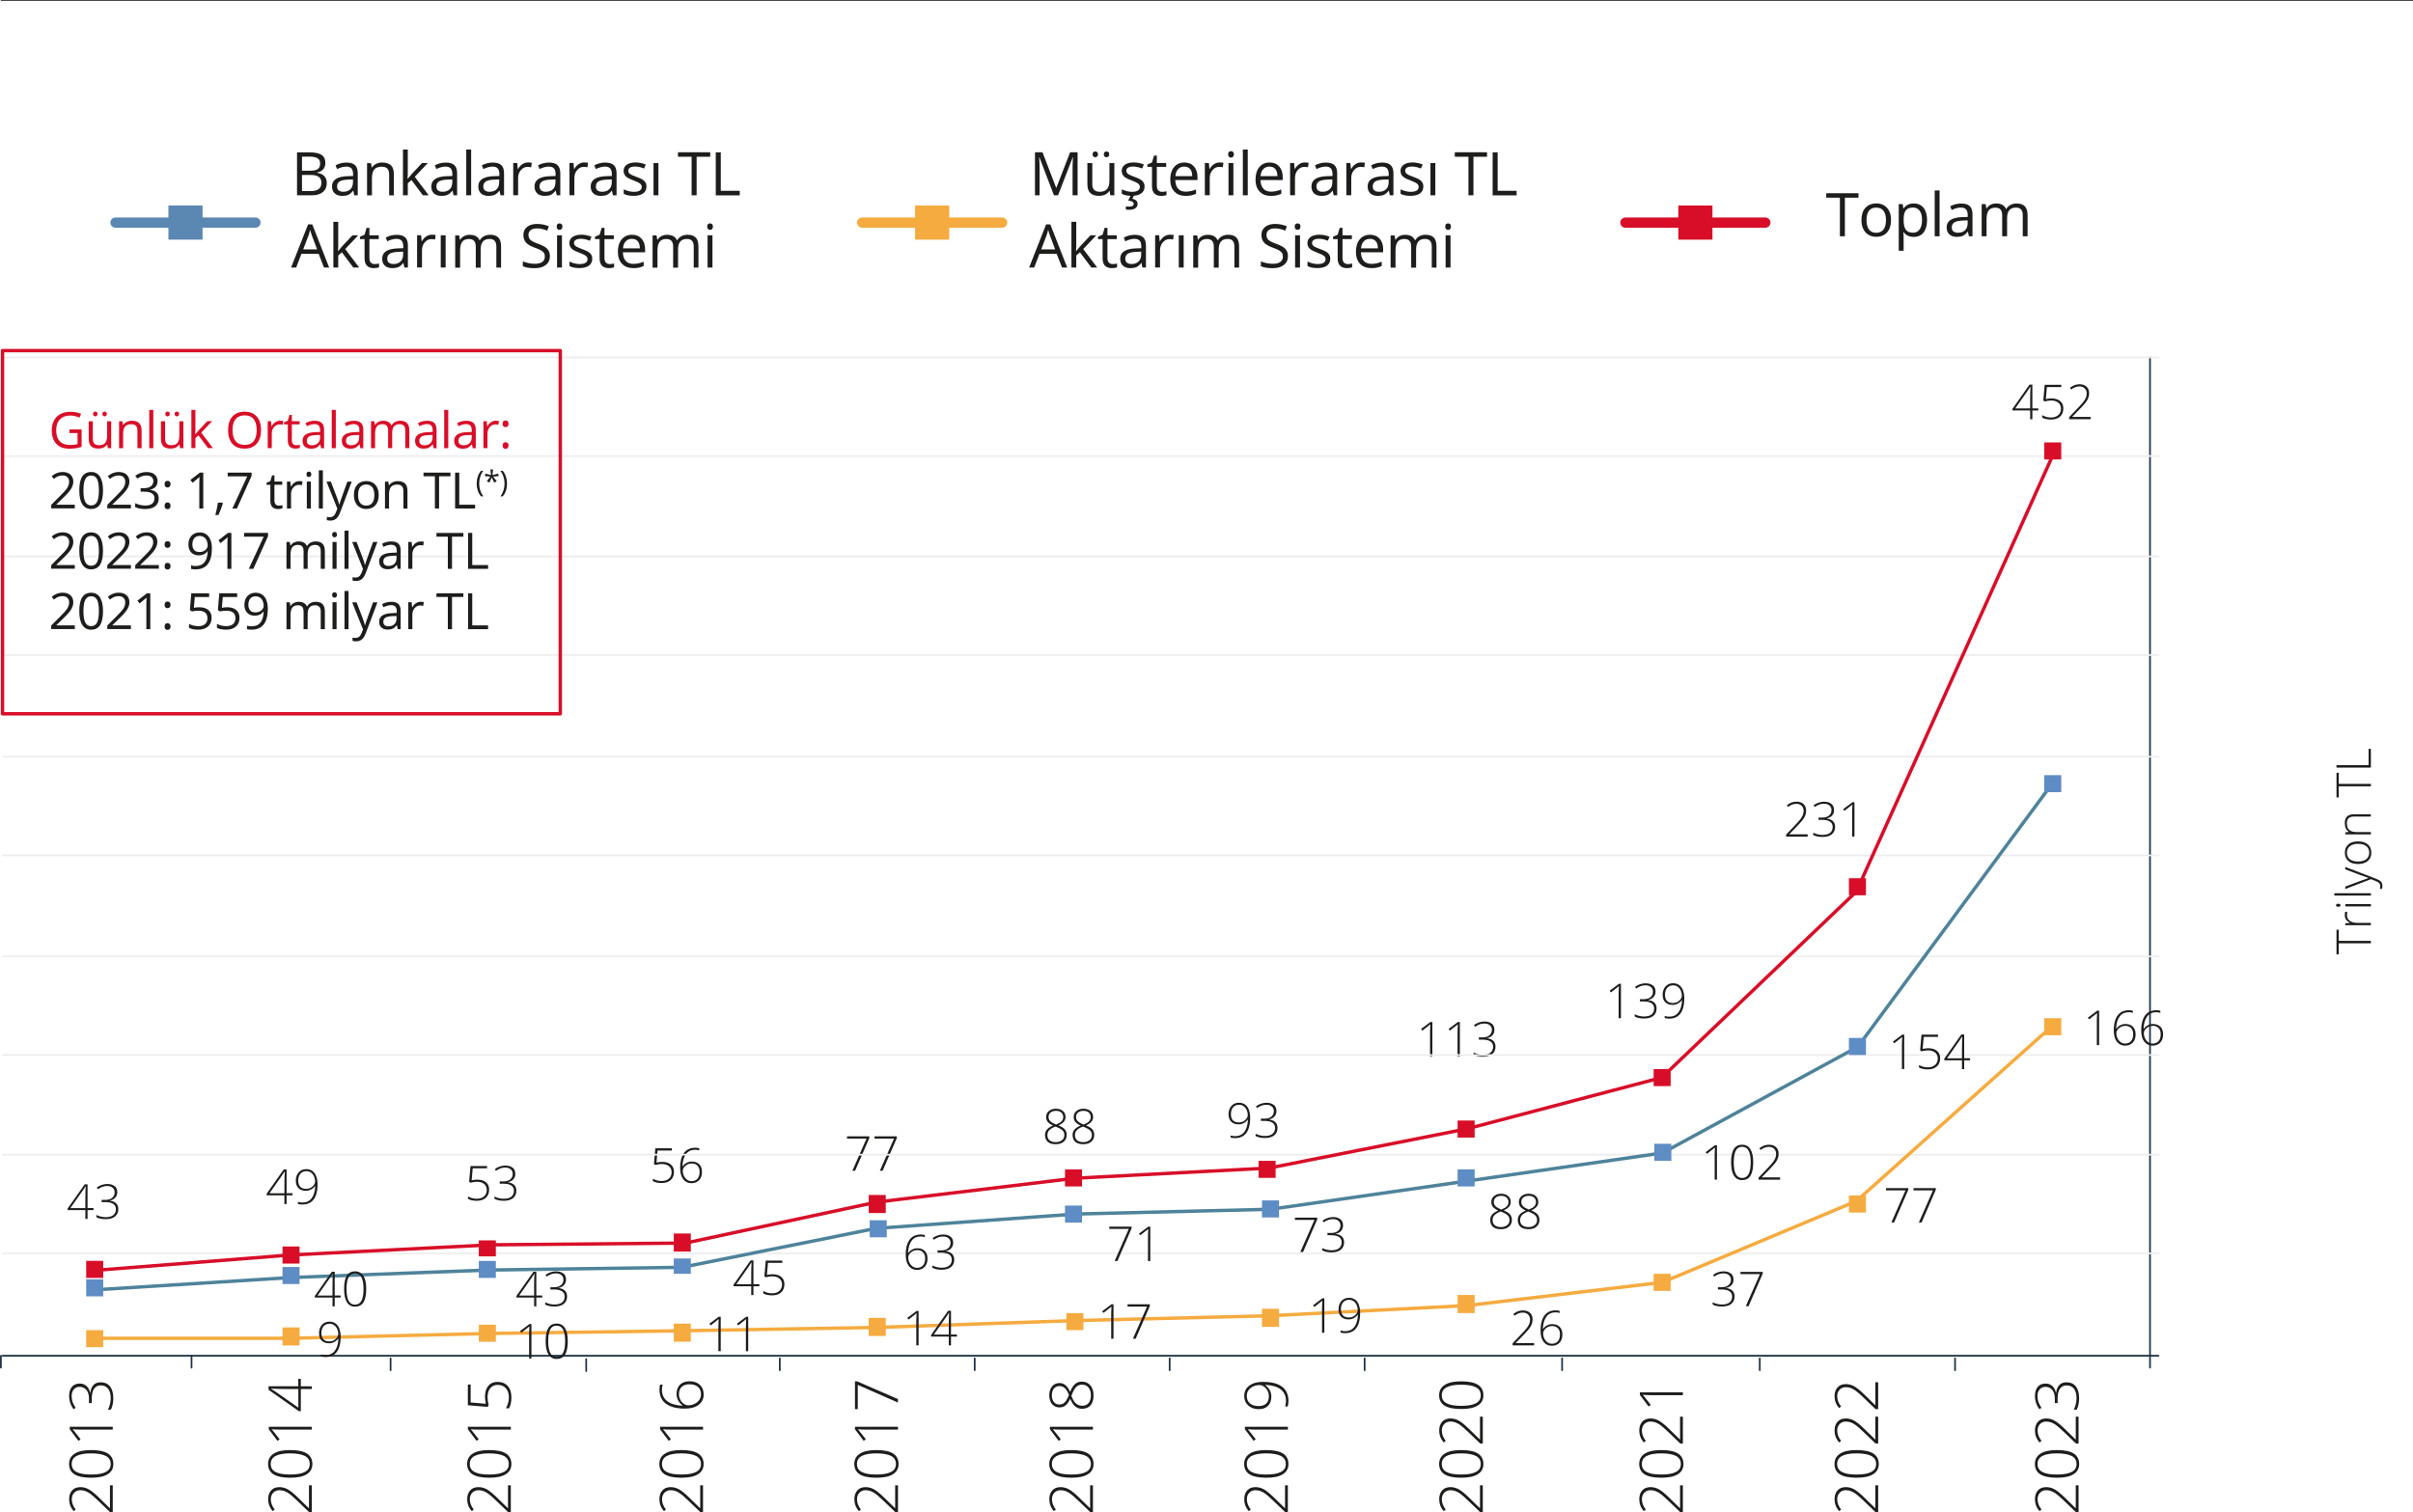 <?xml version="1.0" encoding="UTF-8"?><svg id="Layer_2" xmlns="http://www.w3.org/2000/svg" viewBox="0 0 438.76 275.04"><g id="Layer_5"><line x1=".15" y1=".07" x2="438.76" y2=".07" fill="none" stroke="#1d1d1b" stroke-width=".14"/><path d="M13.08,252.25c-.34.39-.51.95-.51,1.67,0,.44.07.87.22,1.3.15.43.35.79.6,1.1l.36-.26c-.26-.4-.45-.76-.56-1.08-.11-.32-.16-.67-.16-1.06,0-.5.13-.9.39-1.21.26-.31.61-.46,1.05-.46.53,0,.95.19,1.25.57.31.38.46.89.46,1.54v.85h.51v-.84c0-.78.14-1.38.42-1.78.28-.4.68-.61,1.19-.61.58,0,1.03.2,1.35.59.32.4.48.99.48,1.77,0,.33-.04.68-.13,1.05-.09.37-.21.71-.37,1.01h.53c.3-.59.44-1.28.44-2.08,0-.93-.2-1.65-.6-2.15-.4-.5-.97-.75-1.7-.75-.54,0-.97.16-1.29.49-.32.33-.52.81-.6,1.43h-.03c-.09-.51-.3-.92-.64-1.23-.33-.3-.74-.46-1.22-.46-.62,0-1.1.2-1.44.59M12.68,259.5v.46l1.59,2.12.38-.3c-.82-1.05-1.25-1.6-1.3-1.65-.05-.06-.1-.11-.15-.16.56.04,1.09.06,1.61.06h5.69v-.52h-7.82ZM13.94,267.75c-.6-.3-.9-.79-.9-1.47s.3-1.16.9-1.47c.6-.31,1.48-.46,2.63-.46s2.06.16,2.66.46c.6.31.9.8.9,1.47s-.29,1.13-.87,1.44c-.58.32-1.47.48-2.69.48s-2.03-.15-2.63-.45M13.58,264.4c-.68.43-1.02,1.06-1.02,1.88s.33,1.47.98,1.88c.66.41,1.66.62,3.03.62s2.34-.21,3.02-.64c.68-.42,1.02-1.04,1.02-1.86s-.33-1.48-.99-1.9c-.66-.42-1.68-.63-3.05-.63s-2.31.22-2.99.65M19.99,270.15v4.18h-.02l-2.06-2.01c-.71-.69-1.31-1.17-1.79-1.44-.48-.26-.98-.39-1.5-.39-.64,0-1.14.19-1.5.59-.36.39-.55.92-.55,1.61,0,.79.27,1.52.82,2.17l.37-.29c-.47-.6-.71-1.22-.71-1.87,0-.49.15-.89.44-1.19s.67-.46,1.14-.46c.32,0,.63.06.92.17.29.11.6.28.92.52.32.24.78.65,1.39,1.23l2.17,2.08h.47v-4.89h-.51Z" fill="#1d1d1b" stroke-width="0"/><path d="M54.24,256.03l-3.94-2.76c-.54-.37-.87-.59-1-.66v-.04c.73.05,1.63.07,2.71.07h2.24v3.39ZM54.24,250.79v1.35h-5.41v.65l5.51,3.88h.36v-4.02h2v-.5h-2v-1.35h-.46ZM48.87,259.5v.46l1.59,2.12.38-.3c-.82-1.05-1.25-1.6-1.3-1.65-.05-.06-.1-.11-.15-.16.56.04,1.09.06,1.61.06h5.69v-.52h-7.82ZM50.13,267.75c-.6-.3-.9-.79-.9-1.47s.3-1.16.9-1.47c.6-.31,1.48-.46,2.63-.46s2.06.16,2.66.46c.6.31.9.8.9,1.47s-.29,1.13-.87,1.44c-.58.32-1.47.48-2.69.48s-2.03-.15-2.63-.45M49.77,264.4c-.68.43-1.02,1.06-1.02,1.88s.33,1.47.98,1.88c.66.41,1.66.62,3.03.62s2.34-.21,3.02-.64c.68-.42,1.02-1.04,1.02-1.86s-.33-1.48-.99-1.9c-.66-.42-1.68-.63-3.05-.63s-2.31.22-2.99.65M56.18,270.15v4.18h-.02l-2.06-2.01c-.71-.69-1.31-1.17-1.79-1.44-.48-.26-.98-.39-1.5-.39-.64,0-1.14.19-1.5.59-.36.39-.55.92-.55,1.61,0,.79.27,1.52.82,2.17l.37-.29c-.47-.6-.71-1.22-.71-1.87,0-.49.15-.89.44-1.19s.67-.46,1.14-.46c.32,0,.63.06.92.17.29.11.6.28.92.52.32.24.78.65,1.39,1.23l2.17,2.08h.47v-4.89h-.51Z" fill="#1d1d1b" stroke-width="0"/><path d="M88.34,255.33l-2.76-.24v-3.26h-.51v3.76l3.58.31.21-.32c-.14-.51-.21-.99-.21-1.45,0-.69.17-1.24.5-1.64.33-.4.79-.6,1.37-.6.62,0,1.11.21,1.47.62.36.41.54.96.54,1.65,0,.34-.04.66-.12.96-.08.3-.21.64-.41,1.03h.55c.14-.23.25-.53.33-.88.08-.35.11-.72.11-1.11,0-.88-.22-1.57-.67-2.06-.45-.5-1.07-.75-1.87-.75-.71,0-1.26.24-1.66.72-.4.48-.6,1.14-.6,1.97,0,.31.05.75.15,1.3M85.07,259.5v.46l1.59,2.12.38-.3c-.82-1.05-1.25-1.6-1.3-1.65-.05-.06-.1-.11-.15-.16.56.04,1.09.06,1.61.06h5.69v-.52h-7.82ZM86.32,267.75c-.6-.3-.9-.79-.9-1.47s.3-1.16.9-1.47c.6-.31,1.48-.46,2.63-.46s2.06.16,2.66.46c.6.31.9.8.9,1.47s-.29,1.13-.87,1.44-1.47.48-2.69.48-2.03-.15-2.63-.45M85.96,264.4c-.68.43-1.02,1.06-1.02,1.88s.33,1.47.98,1.88c.66.41,1.66.62,3.03.62s2.34-.21,3.02-.64c.68-.42,1.02-1.04,1.02-1.86s-.33-1.48-.99-1.9c-.66-.42-1.68-.63-3.05-.63s-2.31.22-2.99.65M92.37,270.15v4.18h-.02l-2.06-2.01c-.71-.69-1.31-1.17-1.79-1.44-.48-.26-.98-.39-1.5-.39-.64,0-1.14.19-1.5.59-.36.39-.55.92-.55,1.61,0,.79.27,1.52.82,2.17l.37-.29c-.47-.6-.71-1.22-.71-1.87,0-.49.15-.89.44-1.19s.67-.46,1.14-.46c.32,0,.63.06.92.17.29.11.6.28.92.52.32.24.78.65,1.39,1.23l2.17,2.08h.47v-4.89h-.51Z" fill="#1d1d1b" stroke-width="0"/><path d="M127.15,254.63c-.21.3-.5.54-.87.72-.37.18-.75.26-1.14.26-.28,0-.55-.09-.81-.28-.27-.18-.48-.43-.64-.75-.16-.31-.24-.65-.24-1.01,0-.55.17-.99.5-1.31.34-.32.8-.48,1.4-.48.68,0,1.2.16,1.57.49.37.33.55.78.55,1.36,0,.36-.11.7-.32,1M127.04,255.51c.6-.46.91-1.08.91-1.87,0-.73-.23-1.32-.69-1.75-.46-.43-1.09-.65-1.89-.65-.73,0-1.31.21-1.73.62-.42.41-.62.98-.62,1.71,0,.39.09.76.27,1.11.18.35.44.66.79.93v.07c-1.21-.06-2.14-.34-2.77-.83-.63-.49-.95-1.18-.95-2.06,0-.37.05-.68.14-.94h-.47c-.08.28-.12.58-.12.92,0,.72.17,1.33.5,1.84.34.51.85.9,1.54,1.18.69.28,1.55.42,2.56.42,1.08,0,1.93-.23,2.53-.69M120.02,259.5v.46l1.59,2.12.38-.3c-.82-1.05-1.25-1.6-1.3-1.65-.05-.06-.1-.11-.15-.16.56.04,1.09.06,1.61.06h5.69v-.52h-7.82ZM121.27,267.75c-.6-.3-.9-.79-.9-1.47s.3-1.16.9-1.47c.6-.31,1.48-.46,2.63-.46s2.06.16,2.66.46c.6.31.9.8.9,1.47s-.29,1.13-.87,1.44-1.47.48-2.69.48-2.03-.15-2.63-.45M120.91,264.4c-.68.43-1.02,1.06-1.02,1.88s.33,1.47.98,1.88c.66.41,1.66.62,3.03.62s2.34-.21,3.02-.64c.68-.42,1.02-1.04,1.02-1.86s-.33-1.48-.99-1.9c-.66-.42-1.68-.63-3.05-.63s-2.31.22-2.99.65M127.32,270.15v4.18h-.02l-2.06-2.01c-.71-.69-1.31-1.17-1.79-1.44-.48-.26-.98-.39-1.5-.39-.64,0-1.14.19-1.5.59-.36.39-.55.92-.55,1.61,0,.79.27,1.52.82,2.17l.37-.29c-.47-.6-.71-1.22-.71-1.87,0-.49.15-.89.44-1.19s.67-.46,1.14-.46c.32,0,.63.06.92.17.29.11.6.28.92.52.32.24.78.65,1.39,1.23l2.17,2.08h.47v-4.89h-.51Z" fill="#1d1d1b" stroke-width="0"/><path d="M163.28,254.48l-7.43-3.23h-.39v5.06h.51v-4.42l7.3,3.22v-.63ZM155.46,259.5v.46l1.59,2.12.38-.3c-.82-1.05-1.25-1.6-1.3-1.65-.05-.06-.1-.11-.15-.16.56.04,1.09.06,1.61.06h5.69v-.52h-7.82ZM156.72,267.75c-.6-.3-.9-.79-.9-1.47s.3-1.16.9-1.47c.6-.31,1.48-.46,2.63-.46s2.06.16,2.66.46c.6.31.9.8.9,1.47s-.29,1.13-.87,1.44c-.58.32-1.47.48-2.69.48s-2.03-.15-2.63-.45M156.36,264.4c-.68.43-1.02,1.06-1.02,1.88s.33,1.47.98,1.88c.66.41,1.66.62,3.03.62s2.34-.21,3.02-.64c.68-.42,1.02-1.04,1.02-1.86s-.33-1.48-.99-1.9c-.66-.42-1.68-.63-3.05-.63s-2.31.22-2.99.65M162.77,270.15v4.18h-.02l-2.06-2.01c-.71-.69-1.31-1.17-1.79-1.44-.48-.26-.98-.39-1.5-.39-.64,0-1.14.19-1.5.59-.36.39-.55.92-.55,1.61,0,.79.27,1.52.82,2.17l.37-.29c-.47-.6-.71-1.22-.71-1.87,0-.49.15-.89.44-1.19.29-.31.67-.46,1.14-.46.32,0,.63.06.92.17.29.11.6.28.92.52.32.24.78.65,1.39,1.23l2.17,2.08h.47v-4.89h-.51Z" fill="#1d1d1b" stroke-width="0"/><path d="M191.63,252.56c.25-.3.59-.45,1.02-.45.38,0,.71.13.98.38.27.25.52.67.74,1.25-.21.5-.39.85-.54,1.07-.16.21-.33.37-.52.49-.19.11-.41.17-.66.17-.43,0-.77-.15-1.02-.46-.25-.31-.37-.71-.37-1.21s.12-.93.37-1.23M195.65,255.29c-.31-.27-.59-.74-.84-1.4.3-.8.59-1.34.87-1.62.28-.28.63-.42,1.08-.42.49,0,.88.18,1.17.53.29.36.43.83.43,1.41s-.14,1.06-.41,1.4c-.27.33-.65.5-1.14.5-.46,0-.85-.14-1.15-.41M191.01,254.92c.15.34.37.61.66.79.28.19.61.28.99.28.42,0,.78-.12,1.08-.35.3-.23.59-.64.86-1.21.25.62.55,1.08.9,1.37.35.3.76.44,1.23.44.69,0,1.21-.21,1.57-.63.36-.42.54-1.03.54-1.81s-.19-1.37-.58-1.82c-.38-.45-.9-.68-1.54-.68-.48,0-.88.14-1.22.42-.33.28-.64.76-.92,1.44-.26-.56-.54-.97-.85-1.22-.31-.25-.66-.38-1.06-.38-.58,0-1.03.2-1.37.61-.34.41-.51.94-.51,1.6,0,.42.08.8.23,1.14M190.91,259.5v.46l1.59,2.12.38-.3c-.82-1.05-1.25-1.6-1.3-1.65-.05-.06-.1-.11-.15-.16.56.04,1.09.06,1.61.06h5.69v-.52h-7.82ZM192.17,267.75c-.6-.3-.9-.79-.9-1.47s.3-1.16.9-1.47c.6-.31,1.48-.46,2.63-.46s2.06.16,2.66.46c.6.31.9.8.9,1.47s-.29,1.13-.87,1.44c-.58.32-1.47.48-2.69.48s-2.03-.15-2.63-.45M191.81,264.4c-.68.43-1.02,1.06-1.02,1.88s.33,1.47.98,1.88c.66.41,1.66.62,3.03.62s2.34-.21,3.02-.64c.68-.42,1.02-1.04,1.02-1.86s-.33-1.48-.99-1.9c-.66-.42-1.68-.63-3.05-.63s-2.31.22-2.99.65M198.22,270.15v4.18h-.02l-2.06-2.01c-.71-.69-1.31-1.17-1.79-1.44-.48-.26-.98-.39-1.5-.39-.64,0-1.14.19-1.5.59-.36.39-.55.92-.55,1.61,0,.79.27,1.52.82,2.17l.37-.29c-.47-.6-.71-1.22-.71-1.87,0-.49.15-.89.44-1.19.29-.31.67-.46,1.14-.46.32,0,.63.06.92.17.29.11.6.28.92.52.32.24.78.65,1.39,1.23l2.17,2.08h.47v-4.89h-.51Z" fill="#1d1d1b" stroke-width="0"/><path d="M227.01,252.88c.2-.3.49-.53.85-.7s.75-.25,1.17-.25c.27,0,.54.09.81.28.26.18.48.43.64.74s.24.65.24,1.01c0,.58-.16,1.02-.48,1.33-.32.31-.79.46-1.41.46-.66,0-1.18-.17-1.56-.5-.38-.33-.57-.78-.57-1.35,0-.39.1-.73.31-1.03M227.82,251.67c-.52.21-.92.5-1.18.89-.27.38-.4.83-.4,1.35,0,.71.24,1.29.73,1.73.49.44,1.12.67,1.9.67.73,0,1.3-.2,1.7-.61.4-.41.6-.97.6-1.69,0-.39-.09-.77-.28-1.13-.18-.36-.45-.67-.79-.93v-.06c1.22.06,2.15.34,2.78.83.64.5.95,1.19.95,2.07,0,.11-.01.28-.04.49-.03.22-.06.4-.11.55h.46c.09-.31.14-.66.14-1.03,0-.73-.17-1.35-.5-1.87-.33-.51-.84-.91-1.53-1.18-.69-.27-1.55-.4-2.58-.4-.71,0-1.33.1-1.85.31M226.36,259.5v.46l1.59,2.12.38-.3c-.82-1.05-1.25-1.6-1.3-1.65-.05-.06-.1-.11-.15-.16.56.04,1.09.06,1.61.06h5.69v-.52h-7.82ZM227.61,267.75c-.6-.3-.9-.79-.9-1.47s.3-1.16.9-1.47c.6-.31,1.48-.46,2.63-.46s2.06.16,2.66.46c.6.31.9.8.9,1.47s-.29,1.13-.87,1.44c-.58.32-1.47.48-2.69.48s-2.03-.15-2.63-.45M227.25,264.4c-.68.43-1.02,1.06-1.02,1.88s.33,1.47.98,1.88c.66.41,1.66.62,3.03.62s2.34-.21,3.02-.64c.68-.42,1.02-1.04,1.02-1.86s-.33-1.48-.99-1.9c-.66-.42-1.68-.63-3.05-.63s-2.31.22-2.99.65M233.66,270.15v4.18h-.02l-2.06-2.01c-.71-.69-1.31-1.17-1.79-1.44-.48-.26-.98-.39-1.5-.39-.64,0-1.14.19-1.5.59-.36.39-.55.92-.55,1.61,0,.79.27,1.52.82,2.17l.37-.29c-.47-.6-.71-1.22-.71-1.87,0-.49.15-.89.44-1.19.29-.31.67-.46,1.14-.46.32,0,.63.06.92.17.29.11.6.28.92.52.32.24.78.65,1.39,1.23l2.17,2.08h.47v-4.89h-.51Z" fill="#1d1d1b" stroke-width="0"/><path d="M263.06,255.25c-.6-.3-.9-.79-.9-1.46s.3-1.16.9-1.47c.6-.31,1.48-.46,2.63-.46s2.06.15,2.66.46c.6.31.9.8.9,1.47s-.29,1.13-.87,1.44c-.58.32-1.47.48-2.69.48s-2.03-.15-2.63-.46M262.7,251.9c-.68.43-1.02,1.06-1.02,1.88s.33,1.47.98,1.88c.66.41,1.66.62,3.03.62s2.34-.21,3.02-.64c.68-.42,1.02-1.04,1.02-1.86s-.33-1.48-.99-1.9c-.66-.42-1.68-.63-3.05-.63s-2.31.22-2.99.65M269.11,257.65v4.18h-.02l-2.06-2c-.71-.7-1.31-1.17-1.79-1.44-.48-.26-.98-.39-1.5-.39-.64,0-1.14.2-1.5.59-.36.39-.55.93-.55,1.61,0,.79.27,1.52.82,2.17l.37-.29c-.47-.6-.71-1.22-.71-1.87,0-.49.15-.89.44-1.19.29-.31.67-.46,1.14-.46.32,0,.63.06.92.17.29.11.6.28.92.52.32.24.78.65,1.39,1.23l2.17,2.08h.47v-4.89h-.51ZM263.06,267.75c-.6-.3-.9-.79-.9-1.47s.3-1.16.9-1.47c.6-.31,1.48-.46,2.63-.46s2.06.16,2.66.46c.6.31.9.8.9,1.47s-.29,1.13-.87,1.44c-.58.32-1.47.48-2.69.48s-2.03-.15-2.63-.45M262.7,264.4c-.68.43-1.02,1.06-1.02,1.88s.33,1.47.98,1.88c.66.41,1.66.62,3.03.62s2.34-.21,3.02-.64c.68-.42,1.02-1.04,1.02-1.86s-.33-1.48-.99-1.9c-.66-.42-1.68-.63-3.05-.63s-2.31.22-2.99.65M269.11,270.15v4.18h-.02l-2.06-2.01c-.71-.69-1.31-1.17-1.79-1.44-.48-.26-.98-.39-1.5-.39-.64,0-1.14.19-1.5.59-.36.39-.55.92-.55,1.61,0,.79.27,1.52.82,2.17l.37-.29c-.47-.6-.71-1.22-.71-1.87,0-.49.15-.89.44-1.19.29-.31.67-.46,1.14-.46.32,0,.63.06.92.17.29.11.6.28.92.52.32.24.78.65,1.39,1.23l2.17,2.08h.47v-4.89h-.51Z" fill="#1d1d1b" stroke-width="0"/><path d="M298.18,253.25v.46l1.59,2.12.38-.31c-.82-1.04-1.25-1.59-1.3-1.65-.05-.06-.1-.11-.15-.17.56.04,1.09.07,1.61.07h5.69v-.52h-7.82ZM305.49,257.65v4.18h-.02l-2.06-2c-.71-.7-1.31-1.17-1.79-1.44-.48-.26-.98-.39-1.5-.39-.64,0-1.14.2-1.5.59-.36.39-.55.93-.55,1.61,0,.79.27,1.52.82,2.17l.37-.29c-.47-.6-.71-1.22-.71-1.87,0-.49.15-.89.44-1.19.29-.31.67-.46,1.14-.46.32,0,.63.06.92.17.29.11.6.28.92.52.32.24.78.65,1.39,1.23l2.17,2.08h.47v-4.89h-.51ZM299.44,267.75c-.6-.3-.9-.79-.9-1.47s.3-1.16.9-1.47c.6-.31,1.48-.46,2.63-.46s2.06.16,2.66.46c.6.31.9.8.9,1.47s-.29,1.13-.87,1.44c-.58.32-1.47.48-2.69.48s-2.03-.15-2.63-.45M299.08,264.4c-.68.43-1.02,1.06-1.02,1.88s.33,1.47.98,1.88c.66.41,1.66.62,3.03.62s2.34-.21,3.02-.64c.68-.42,1.02-1.04,1.02-1.86s-.33-1.48-.99-1.9c-.66-.42-1.68-.63-3.05-.63s-2.31.22-2.99.65M305.49,270.15v4.18h-.02l-2.06-2.01c-.71-.69-1.31-1.17-1.79-1.44-.48-.26-.98-.39-1.5-.39-.64,0-1.14.19-1.5.59-.36.39-.55.92-.55,1.61,0,.79.27,1.52.82,2.17l.37-.29c-.47-.6-.71-1.22-.71-1.87,0-.49.15-.89.44-1.19.29-.31.67-.46,1.14-.46.32,0,.63.06.92.17.29.11.6.28.92.52.32.24.78.65,1.39,1.23l2.17,2.08h.47v-4.89h-.51Z" fill="#1d1d1b" stroke-width="0"/><path d="M341,251.4v4.18h-.02l-2.06-2c-.71-.7-1.31-1.17-1.79-1.44-.48-.26-.98-.39-1.5-.39-.64,0-1.14.2-1.5.59-.36.39-.55.93-.55,1.61,0,.8.27,1.52.82,2.17l.37-.29c-.47-.59-.71-1.22-.71-1.87,0-.49.15-.89.44-1.19.29-.31.67-.46,1.14-.46.32,0,.63.05.92.17.29.11.6.28.92.52.32.24.78.64,1.39,1.23l2.17,2.08h.47v-4.89h-.51ZM341,257.65v4.18h-.02l-2.06-2c-.71-.7-1.31-1.17-1.79-1.44-.48-.26-.98-.39-1.5-.39-.64,0-1.14.2-1.5.59-.36.39-.55.93-.55,1.61,0,.79.27,1.52.82,2.17l.37-.29c-.47-.6-.71-1.22-.71-1.87,0-.49.15-.89.44-1.19.29-.31.67-.46,1.14-.46.32,0,.63.06.92.17.29.11.6.28.92.52.32.24.78.65,1.39,1.23l2.17,2.08h.47v-4.89h-.51ZM334.95,267.75c-.6-.3-.9-.79-.9-1.47s.3-1.16.9-1.47c.6-.31,1.48-.46,2.63-.46s2.06.16,2.66.46c.6.31.9.8.9,1.47s-.29,1.13-.87,1.44c-.58.32-1.47.48-2.69.48s-2.03-.15-2.63-.45M334.59,264.4c-.68.43-1.02,1.06-1.02,1.88s.33,1.47.98,1.88c.66.41,1.66.62,3.03.62s2.34-.21,3.02-.64c.68-.42,1.02-1.04,1.02-1.86s-.33-1.48-.99-1.9c-.66-.42-1.68-.63-3.05-.63s-2.31.22-2.99.65M341,270.15v4.18h-.02l-2.06-2.01c-.71-.69-1.31-1.17-1.79-1.44-.48-.26-.98-.39-1.5-.39-.64,0-1.14.19-1.5.59-.36.39-.55.92-.55,1.61,0,.79.27,1.52.82,2.17l.37-.29c-.47-.6-.71-1.22-.71-1.87,0-.49.15-.89.44-1.19.29-.31.67-.46,1.14-.46.32,0,.63.06.92.17.29.11.6.28.92.52.32.24.78.65,1.39,1.23l2.17,2.08h.47v-4.89h-.51Z" fill="#1d1d1b" stroke-width="0"/><path d="M380.15,75.83h-3.35v-.02l1.6-1.65c.56-.57.94-1.04,1.15-1.43.21-.39.32-.79.32-1.2,0-.51-.16-.91-.47-1.2-.31-.29-.74-.44-1.28-.44-.64,0-1.22.22-1.74.66l.23.3c.48-.38.97-.57,1.5-.57.39,0,.71.12.95.35.25.23.37.54.37.91,0,.26-.04.5-.13.74-.09.23-.23.48-.42.74-.19.26-.52.63-.98,1.11l-1.66,1.74v.38h3.91v-.41ZM372,72.61l.19-2.21h2.61v-.41h-3.01l-.25,2.86.26.17c.4-.11.79-.17,1.16-.17.55,0,.99.13,1.31.4.32.26.48.63.48,1.09,0,.49-.17.88-.5,1.17-.33.29-.77.43-1.32.43-.27,0-.53-.03-.77-.09-.24-.06-.51-.17-.82-.33v.44c.19.11.42.2.7.26.28.06.58.09.89.09.7,0,1.25-.18,1.65-.53.4-.36.6-.86.6-1.5,0-.57-.19-1.01-.58-1.33-.38-.32-.91-.48-1.58-.48-.25,0-.6.04-1.04.12M366.44,74.28l2.21-3.15c.29-.43.47-.7.53-.8h.03c-.04.58-.06,1.31-.06,2.17v1.79h-2.71ZM370.63,74.28h-1.08v-4.32h-.52l-3.1,4.41v.29h3.22v1.6h.4v-1.6h1.08v-.37Z" fill="#1d1d1b" stroke-width="0"/><path d="M337.21,145.91h-.37l-1.7,1.27.24.3c.84-.65,1.28-1,1.32-1.04.05-.04.09-.08.13-.12-.03.44-.05.87-.05,1.29v4.55h.42v-6.25ZM333.01,146.23c-.31-.27-.76-.41-1.33-.41-.35,0-.7.06-1.04.18-.34.12-.63.28-.88.48l.21.29c.32-.21.61-.36.86-.45.26-.09.54-.13.85-.13.4,0,.72.1.97.31.25.21.37.49.37.84,0,.42-.15.76-.45,1-.3.25-.72.37-1.23.37h-.68v.41h.67c.63,0,1.1.11,1.43.33.32.22.48.54.48.95,0,.47-.16.83-.47,1.08-.32.26-.79.38-1.42.38-.26,0-.54-.04-.84-.11-.3-.07-.57-.17-.81-.29v.42c.47.24,1.03.35,1.66.35.75,0,1.32-.16,1.72-.48.4-.32.6-.77.6-1.36,0-.43-.13-.78-.39-1.03-.26-.26-.64-.42-1.15-.48v-.02c.41-.08.74-.24.98-.51.24-.27.37-.59.37-.98,0-.5-.16-.88-.47-1.15M328.69,151.75h-3.34v-.02l1.6-1.65c.56-.57.94-1.04,1.15-1.43.21-.39.31-.79.31-1.2,0-.51-.16-.91-.47-1.2-.31-.29-.74-.44-1.29-.44-.64,0-1.21.22-1.74.66l.23.3c.48-.38.98-.57,1.5-.57.39,0,.71.12.95.35.24.23.37.54.37.91,0,.26-.04.5-.13.74-.09.23-.23.48-.41.74-.19.26-.52.63-.98,1.11l-1.66,1.74v.38h3.91v-.41Z" fill="#1d1d1b" stroke-width="0"/><path d="M305.05,179.47c.24.16.42.39.56.68.13.29.2.6.2.94,0,.22-.07.44-.22.65-.15.21-.34.38-.59.51s-.52.19-.81.19c-.46,0-.82-.13-1.07-.38-.25-.26-.37-.63-.37-1.13,0-.53.13-.94.4-1.25.27-.3.63-.46,1.08-.46.31,0,.59.08.82.25M306.02,180.11c-.17-.42-.4-.73-.71-.95-.31-.21-.67-.32-1.08-.32-.57,0-1.03.19-1.38.58-.35.39-.53.89-.53,1.52,0,.59.16,1.04.49,1.36s.77.48,1.35.48c.31,0,.61-.07.9-.22.29-.15.54-.36.74-.63h.05c-.05.98-.27,1.72-.67,2.23-.4.51-.95.76-1.66.76-.09,0-.22,0-.39-.03-.17-.02-.32-.05-.44-.09v.37c.25.07.53.11.82.11.58,0,1.08-.13,1.49-.4.41-.27.73-.68.94-1.23.21-.55.32-1.24.32-2.06,0-.57-.08-1.06-.25-1.48M300.55,179.26c-.31-.27-.76-.41-1.33-.41-.35,0-.7.06-1.04.18-.34.12-.63.28-.88.48l.21.29c.32-.21.61-.36.86-.45.26-.09.54-.13.85-.13.4,0,.72.1.97.31.25.21.37.49.37.84,0,.42-.15.76-.45,1-.3.25-.72.37-1.23.37h-.69v.41h.68c.63,0,1.1.11,1.43.33.32.22.48.54.48.95,0,.46-.16.82-.47,1.08-.32.26-.79.38-1.42.38-.26,0-.54-.04-.84-.11-.3-.07-.57-.17-.81-.3v.42c.47.24,1.03.36,1.66.36.75,0,1.32-.16,1.72-.48.4-.32.6-.77.6-1.36,0-.43-.13-.78-.39-1.04-.26-.26-.64-.42-1.15-.48v-.03c.41-.07.74-.24.98-.51.24-.26.37-.59.37-.98,0-.5-.16-.88-.47-1.15M294.75,178.94h-.37l-1.7,1.27.24.3c.84-.65,1.28-1,1.32-1.04.05-.04.09-.08.13-.12-.03.45-.05.87-.05,1.29v4.56h.42v-6.25Z" fill="#1d1d1b" stroke-width="0"/><path d="M271.26,186.21c-.31-.27-.76-.41-1.33-.41-.35,0-.7.06-1.04.18-.34.12-.63.28-.88.48l.21.29c.32-.21.61-.36.86-.45.26-.09.54-.13.85-.13.4,0,.72.1.97.31.25.21.37.49.37.84,0,.42-.15.76-.46,1-.3.25-.72.37-1.23.37h-.68v.41h.68c.63,0,1.1.11,1.43.33s.49.54.49.95c0,.46-.16.82-.48,1.08-.32.26-.79.38-1.42.38-.26,0-.54-.03-.84-.11s-.57-.17-.81-.3v.42c.47.24,1.03.36,1.66.36.75,0,1.32-.16,1.72-.48.4-.32.6-.77.6-1.36,0-.43-.13-.78-.39-1.04-.26-.26-.64-.42-1.15-.48v-.03c.41-.07.74-.24.98-.51.24-.26.36-.59.36-.98,0-.5-.16-.88-.47-1.15M265.46,185.89h-.37l-1.7,1.27.24.3c.84-.65,1.28-1,1.32-1.04.05-.04.09-.08.13-.12-.03.45-.05.87-.05,1.29v4.56h.42v-6.25ZM260.46,185.89h-.37l-1.7,1.27.24.3c.84-.65,1.28-1,1.32-1.04.05-.04.09-.08.13-.12-.03.45-.05.87-.05,1.29v4.56h.42v-6.25Z" fill="#1d1d1b" stroke-width="0"/><path d="M231.62,200.99c-.31-.27-.76-.41-1.33-.41-.35,0-.7.06-1.04.18-.34.12-.63.28-.88.48l.21.29c.32-.21.61-.36.86-.45.26-.09.54-.13.85-.13.4,0,.72.1.97.31.25.21.37.49.37.84,0,.42-.15.76-.45,1-.3.25-.72.37-1.23.37h-.68v.41h.67c.63,0,1.1.11,1.43.33.32.22.48.54.48.95,0,.46-.16.82-.47,1.08-.32.26-.79.38-1.42.38-.26,0-.54-.03-.84-.11-.3-.07-.57-.17-.81-.3v.42c.47.24,1.03.36,1.66.36.75,0,1.32-.16,1.72-.48.4-.32.6-.77.6-1.36,0-.43-.13-.78-.39-1.04-.26-.26-.64-.42-1.15-.48v-.03c.41-.07.74-.24.98-.51.24-.26.37-.59.37-.98,0-.5-.16-.88-.47-1.15M226.12,201.19c.24.16.42.39.56.68.13.29.2.6.2.94,0,.22-.07.44-.22.65-.15.21-.35.38-.59.51-.25.13-.52.19-.81.19-.46,0-.82-.13-1.07-.38-.25-.26-.37-.63-.37-1.13,0-.53.13-.94.4-1.25.27-.3.63-.46,1.08-.46.31,0,.59.08.82.25M227.09,201.84c-.17-.42-.4-.73-.71-.95-.31-.21-.67-.32-1.08-.32-.57,0-1.03.19-1.38.58-.35.39-.53.89-.53,1.52,0,.59.16,1.04.49,1.36.32.32.77.48,1.35.48.31,0,.62-.07.9-.22.29-.15.54-.36.74-.63h.05c-.05.98-.27,1.72-.67,2.23-.4.51-.95.76-1.66.76-.09,0-.22-.01-.4-.03-.17-.02-.32-.05-.44-.09v.37c.25.07.52.11.82.11.58,0,1.08-.13,1.49-.4.41-.27.73-.68.94-1.23.21-.55.32-1.24.32-2.06,0-.57-.08-1.06-.25-1.48" fill="#1d1d1b" stroke-width="0"/><path d="M197.97,202.36c.24.2.36.47.36.81,0,.3-.1.57-.3.78-.2.22-.54.41-1,.59-.4-.16-.68-.31-.85-.43s-.3-.26-.39-.41c-.09-.15-.13-.33-.13-.53,0-.35.12-.62.37-.82.24-.2.57-.3.97-.3s.75.1.99.3M195.79,205.58c.22-.24.59-.47,1.12-.67.64.24,1.07.47,1.29.69.22.22.34.51.34.86,0,.39-.14.71-.43.93-.29.23-.66.35-1.13.35s-.85-.11-1.12-.33c-.27-.22-.4-.52-.4-.92,0-.37.11-.68.33-.92M196.09,201.86c-.27.12-.48.3-.63.52-.15.23-.23.49-.23.79,0,.34.09.62.28.87.19.24.51.47.97.69-.5.2-.86.44-1.1.72-.24.28-.35.61-.35.98,0,.55.17.97.5,1.26.34.29.82.43,1.45.43s1.09-.15,1.45-.46.54-.72.54-1.24c0-.38-.11-.71-.33-.98s-.61-.51-1.16-.74c.45-.21.78-.43.98-.68.2-.24.3-.53.3-.85,0-.46-.16-.83-.49-1.1-.32-.27-.75-.41-1.28-.41-.33,0-.64.06-.91.18M192.97,202.36c.24.2.36.47.36.81,0,.3-.1.57-.3.78-.2.22-.54.41-1,.59-.4-.16-.68-.31-.85-.43s-.3-.26-.39-.41c-.09-.15-.13-.33-.13-.53,0-.35.12-.62.37-.82.24-.2.57-.3.97-.3s.75.1.99.3M190.79,205.58c.22-.24.59-.47,1.12-.67.64.24,1.07.47,1.29.69.22.22.33.51.33.86,0,.39-.14.71-.43.93-.29.23-.66.35-1.13.35s-.85-.11-1.12-.33c-.27-.22-.4-.52-.4-.92,0-.37.11-.68.33-.92M191.09,201.86c-.27.12-.48.3-.64.52-.15.23-.23.49-.23.79,0,.34.09.62.28.87.19.24.51.47.97.69-.5.2-.86.44-1.1.72-.24.28-.35.61-.35.98,0,.55.17.97.5,1.26.34.29.82.43,1.45.43s1.09-.15,1.45-.46.54-.72.54-1.24c0-.38-.11-.71-.33-.98s-.61-.51-1.16-.74c.45-.21.78-.43.98-.68.2-.24.3-.53.3-.85,0-.46-.16-.83-.49-1.1-.32-.27-.75-.41-1.28-.41-.33,0-.64.06-.91.18" fill="#1d1d1b" stroke-width="0"/><path d="M160.49,212.94l2.58-5.94v-.31h-4.05v.41h3.54l-2.57,5.84h.5ZM155.49,212.94l2.58-5.94v-.31h-4.05v.41h3.54l-2.57,5.84h.5Z" fill="#1d1d1b" stroke-width="0"/><path d="M124.93,214.57c-.24-.17-.43-.4-.57-.69-.14-.29-.21-.6-.21-.91,0-.22.07-.44.22-.65.15-.21.35-.38.6-.51.25-.13.52-.19.81-.19.44,0,.79.13,1.05.4.26.27.38.64.38,1.12,0,.55-.13.96-.39,1.26-.26.29-.62.44-1.09.44-.29,0-.56-.08-.8-.26M124.22,214.48c.37.48.87.73,1.5.73.59,0,1.05-.19,1.4-.55.35-.37.52-.87.52-1.51,0-.59-.16-1.05-.49-1.38-.33-.33-.79-.5-1.37-.5-.31,0-.61.07-.89.21-.28.14-.53.35-.74.63h-.06c.05-.97.27-1.71.66-2.22.39-.51.94-.76,1.64-.76.29,0,.54.04.75.11v-.38c-.22-.07-.47-.1-.73-.1-.57,0-1.06.13-1.47.4-.41.27-.72.68-.94,1.23-.22.55-.33,1.24-.33,2.05,0,.87.18,1.54.55,2.03M119.37,211.48l.19-2.21h2.61v-.41h-3.01l-.25,2.86.26.17c.41-.11.79-.17,1.16-.17.55,0,.99.13,1.31.4.32.26.48.63.48,1.09,0,.49-.16.89-.5,1.17-.33.29-.77.43-1.32.43-.27,0-.53-.03-.77-.09-.24-.06-.51-.17-.82-.33v.44c.19.11.42.2.7.26.28.06.57.09.89.09.7,0,1.25-.18,1.65-.54.4-.36.6-.85.6-1.5,0-.57-.19-1.01-.58-1.33-.38-.32-.91-.48-1.58-.48-.25,0-.6.04-1.04.12" fill="#1d1d1b" stroke-width="0"/><path d="M93.22,212.41c-.31-.27-.76-.41-1.33-.41-.35,0-.7.06-1.04.18s-.63.28-.88.48l.21.29c.32-.21.61-.36.86-.45.26-.09.54-.13.85-.13.4,0,.72.11.97.31.25.21.37.49.37.84,0,.42-.15.76-.45,1-.3.25-.72.37-1.23.37h-.69v.41h.68c.63,0,1.1.11,1.43.33.32.22.48.54.48.95,0,.46-.16.82-.47,1.08s-.79.38-1.42.38c-.26,0-.54-.03-.84-.11-.3-.07-.57-.17-.81-.3v.42c.47.24,1.03.36,1.66.36.75,0,1.32-.16,1.72-.48.4-.32.6-.77.6-1.36,0-.43-.13-.78-.39-1.04-.26-.26-.65-.42-1.15-.48v-.03c.41-.07.74-.24.98-.51.24-.27.37-.59.37-.98,0-.5-.16-.88-.47-1.15M85.76,214.71l.19-2.21h2.61v-.41h-3.01l-.25,2.86.26.17c.41-.11.79-.17,1.16-.17.55,0,.99.13,1.31.4.32.26.48.63.48,1.09,0,.49-.16.89-.5,1.17-.33.29-.77.43-1.32.43-.27,0-.53-.03-.77-.09-.24-.06-.51-.17-.82-.33v.44c.19.11.42.2.7.26.28.06.57.09.89.09.7,0,1.25-.18,1.65-.54.4-.36.6-.85.6-1.5,0-.57-.19-1.01-.58-1.33-.38-.32-.91-.48-1.58-.48-.25,0-.6.04-1.04.12" fill="#1d1d1b" stroke-width="0"/><path d="M56.53,213.27c.24.16.42.39.56.68.13.29.2.6.2.94,0,.22-.07.44-.22.65-.15.21-.34.38-.59.51-.25.13-.52.19-.81.19-.46,0-.82-.13-1.07-.38-.25-.26-.37-.63-.37-1.13,0-.53.13-.94.4-1.25.27-.3.63-.46,1.08-.46.31,0,.59.08.82.25M57.49,213.92c-.17-.42-.4-.73-.71-.95-.31-.21-.67-.32-1.08-.32-.57,0-1.03.19-1.38.58-.36.39-.53.89-.53,1.52,0,.59.16,1.04.49,1.36.32.32.77.48,1.35.48.31,0,.61-.07.9-.22.29-.15.54-.36.74-.63h.05c-.05.98-.27,1.72-.67,2.23-.4.51-.95.76-1.65.76-.09,0-.22,0-.4-.03s-.32-.05-.44-.09v.37c.25.07.53.11.82.11.58,0,1.08-.13,1.5-.4.41-.27.72-.68.94-1.23.22-.55.32-1.24.32-2.06,0-.57-.08-1.06-.25-1.48M49.01,217.03l2.21-3.15c.29-.43.47-.7.53-.8h.03c-.04.58-.06,1.31-.06,2.17v1.79h-2.71ZM53.19,217.03h-1.08v-4.32h-.52l-3.1,4.41v.29h3.22v1.6h.4v-1.6h1.08v-.37Z" fill="#1d1d1b" stroke-width="0"/><path d="M20.84,215.76c-.31-.27-.76-.41-1.33-.41-.35,0-.7.06-1.04.18-.34.12-.63.28-.88.48l.21.29c.32-.21.61-.36.86-.45.26-.09.54-.13.85-.13.4,0,.72.1.97.31.25.21.37.49.37.84,0,.42-.15.76-.46,1-.3.25-.71.37-1.23.37h-.68v.41h.68c.63,0,1.1.11,1.43.33s.49.54.49.95c0,.46-.16.82-.48,1.08-.32.25-.79.38-1.42.38-.26,0-.54-.04-.84-.11-.3-.07-.57-.17-.81-.3v.42c.47.24,1.03.35,1.66.35.75,0,1.32-.16,1.72-.48.4-.32.6-.77.6-1.36,0-.43-.13-.78-.39-1.04-.26-.26-.64-.42-1.15-.48v-.03c.41-.07.74-.24.98-.51.24-.26.37-.59.37-.98,0-.5-.16-.88-.47-1.15M12.81,219.73l2.21-3.15c.29-.43.47-.7.53-.8h.03c-.04.58-.06,1.31-.06,2.17v1.79h-2.71ZM17,219.73h-1.08v-4.32h-.52l-3.1,4.41v.29h3.22v1.6h.4v-1.6h1.08v-.37Z" fill="#1d1d1b" stroke-width="0"/><path d="M370.53,252.25c-.34.39-.51.95-.51,1.67,0,.44.07.87.22,1.3.15.43.35.79.6,1.1l.36-.26c-.26-.4-.45-.76-.56-1.08-.11-.32-.16-.67-.16-1.06,0-.5.13-.9.39-1.21.26-.31.61-.46,1.05-.46.53,0,.95.19,1.25.57.31.38.46.89.46,1.54v.85h.51v-.84c0-.78.14-1.38.42-1.78.28-.4.68-.61,1.19-.61.58,0,1.03.2,1.35.59.32.4.48.99.48,1.77,0,.33-.04.68-.13,1.05-.09.37-.21.71-.37,1.01h.53c.3-.59.44-1.28.44-2.08,0-.93-.2-1.65-.6-2.15-.4-.5-.97-.75-1.7-.75-.54,0-.97.16-1.29.49-.32.33-.52.81-.6,1.43h-.03c-.09-.51-.3-.92-.64-1.23-.33-.3-.74-.46-1.22-.46-.62,0-1.1.2-1.44.59M377.44,257.65v4.18h-.02l-2.06-2c-.71-.7-1.31-1.17-1.79-1.44-.48-.26-.98-.39-1.5-.39-.64,0-1.14.2-1.5.59-.36.39-.55.93-.55,1.61,0,.79.27,1.52.82,2.17l.37-.29c-.47-.6-.71-1.22-.71-1.87,0-.49.15-.89.44-1.19.29-.31.67-.46,1.14-.46.32,0,.63.06.92.17.29.11.6.28.92.52.32.24.78.65,1.39,1.23l2.17,2.08h.47v-4.89h-.51ZM371.39,267.75c-.6-.3-.9-.79-.9-1.47s.3-1.16.9-1.47c.6-.31,1.48-.46,2.63-.46s2.06.16,2.66.46c.6.31.9.8.9,1.47s-.29,1.13-.87,1.44c-.58.32-1.47.48-2.69.48s-2.03-.15-2.63-.45M371.03,264.4c-.68.43-1.02,1.06-1.02,1.88s.33,1.47.98,1.88c.66.41,1.66.62,3.03.62s2.34-.21,3.02-.64c.68-.42,1.02-1.04,1.02-1.86s-.33-1.48-.99-1.9c-.66-.42-1.68-.63-3.05-.63s-2.31.22-2.99.65M377.44,270.15v4.18h-.02l-2.06-2.01c-.71-.69-1.31-1.17-1.79-1.44-.48-.26-.98-.39-1.5-.39-.64,0-1.14.19-1.5.59-.36.39-.55.92-.55,1.61,0,.79.27,1.52.82,2.17l.37-.29c-.47-.6-.71-1.22-.71-1.87,0-.49.15-.89.44-1.19.29-.31.67-.46,1.14-.46.32,0,.63.06.92.17.29.11.6.28.92.52.32.24.78.65,1.39,1.23l2.17,2.08h.47v-4.89h-.51Z" fill="#1d1d1b" stroke-width="0"/><path d="M431.1,136.2h-.41v2.98h-5.84v.44h6.25v-3.42ZM425.26,142.58v-2.03h-.41v4.5h.41v-2.03h5.84v-.44h-5.84ZM431.1,148.1h-3.04c-1.13,0-1.7.53-1.7,1.58,0,.77.24,1.31.73,1.61v.03l-.64.08v.36h4.65v-.42h-2.57c-.63,0-1.09-.13-1.37-.39-.28-.26-.42-.67-.42-1.22,0-.41.11-.72.32-.92.21-.2.55-.29,1.02-.29h3.01v-.42ZM427.28,156.3c-.35-.28-.53-.67-.53-1.19s.18-.91.53-1.2c.35-.28.85-.43,1.49-.43s1.14.14,1.49.42c.36.28.54.68.54,1.19s-.18.91-.54,1.19c-.36.28-.86.42-1.49.42s-1.14-.14-1.5-.42M427.01,153.59c-.43.36-.64.87-.64,1.5s.21,1.15.63,1.51c.42.37,1.02.55,1.77.55.48,0,.91-.08,1.27-.25.37-.17.65-.4.85-.71.2-.31.29-.67.29-1.08,0-.65-.21-1.16-.64-1.52-.43-.37-1.02-.55-1.78-.55s-1.34.18-1.76.54M431.1,159.91c.09.03.3.11.61.23.31.12.54.22.68.31.14.09.25.19.32.3.07.11.1.24.1.39,0,.19-.02.37-.07.53h.37c.06-.2.09-.38.09-.54,0-.22-.04-.4-.12-.55-.08-.15-.19-.29-.35-.4-.15-.11-.45-.26-.89-.42l-5.4-2.08v.44l2.58.98c.73.27,1.28.47,1.65.59v.02c-.28.08-.82.27-1.62.57l-2.61.98v.44l4.65-1.78ZM424.45,162.89h6.66v-.42h-6.66v.42ZM425.58,164.66c0-.09-.04-.16-.11-.21-.07-.05-.18-.07-.3-.07s-.23.03-.3.07c-.07.05-.11.12-.11.21,0,.18.14.27.41.27s.41-.09.41-.27M426.46,164.87h4.65v-.42h-4.65v.42ZM426.57,167.24c.14.22.38.42.72.61v.03l-.84.04v.36h4.65v-.42h-2.57c-.51,0-.94-.13-1.27-.38-.34-.25-.5-.58-.5-.97,0-.21.02-.41.07-.6l-.41-.08c-.04.22-.06.44-.06.63,0,.31.07.57.21.79M425.26,171.13v-2.03h-.41v4.5h.41v-2.03h5.84v-.44h-5.84Z" fill="#1d1d1b" stroke-width="0"/><path d="M128.74,41.66c.1.1.22.15.37.15.14,0,.27-.05.37-.15.1-.1.15-.25.15-.45s-.05-.35-.15-.44c-.1-.1-.23-.14-.37-.14-.15,0-.27.05-.37.14-.1.09-.15.24-.15.45s.05.35.15.45M129.55,42.8h-.89v5.86h.89v-5.86ZM127,48.66v-3.82c0-.75-.16-1.29-.49-1.63s-.83-.51-1.49-.51c-.42,0-.8.09-1.13.27-.33.18-.58.42-.76.73h-.04c-.28-.66-.88-.99-1.8-.99-.38,0-.72.08-1.02.24-.31.16-.54.38-.71.67h-.04l-.14-.8h-.72v5.86h.89v-3.07c0-.76.13-1.31.39-1.64.26-.33.66-.5,1.22-.5.43,0,.74.12.94.35.2.23.3.58.3,1.05v3.81h.89v-3.27c0-.66.13-1.15.4-1.47.26-.32.67-.48,1.22-.48.42,0,.73.12.93.35.2.23.3.58.3,1.05v3.81h.89ZM115.97,43.88c.25.3.37.73.37,1.29h-3.06c.05-.54.21-.97.49-1.27s.66-.46,1.13-.46.82.15,1.07.45M116.15,48.68c.28-.06.58-.16.89-.29v-.79c-.62.26-1.24.4-1.87.4-.6,0-1.06-.18-1.39-.54-.33-.36-.5-.88-.52-1.57h4.04v-.56c0-.79-.21-1.43-.64-1.91-.43-.48-1.01-.72-1.74-.72-.78,0-1.41.28-1.87.83-.46.56-.7,1.31-.7,2.25s.25,1.67.75,2.2,1.18.79,2.05.79c.4,0,.73-.03,1.01-.09M110.16,47.75c-.17-.19-.25-.46-.25-.81v-3.45h1.7v-.69h-1.7v-1.36h-.51l-.37,1.25-.84.37v.43h.84v3.49c0,1.19.57,1.79,1.7,1.79.15,0,.32-.01.51-.04.19-.03.33-.07.42-.12v-.68c-.09.02-.2.05-.35.07-.15.02-.3.03-.45.03-.29,0-.52-.09-.69-.28M107.32,46.09c-.24-.26-.71-.51-1.41-.76-.51-.19-.85-.33-1.03-.43s-.31-.2-.39-.32c-.08-.11-.12-.24-.12-.4,0-.23.11-.41.32-.55.21-.13.53-.2.95-.2.48,0,1.01.12,1.6.36l.32-.72c-.6-.26-1.22-.38-1.85-.38-.68,0-1.21.14-1.6.41-.39.28-.58.65-.58,1.13,0,.27.06.5.17.69.11.19.28.36.51.52.23.15.62.33,1.16.53.57.22.96.41,1.16.57.2.16.3.36.3.59,0,.3-.12.53-.37.68s-.61.22-1.07.22c-.3,0-.61-.04-.93-.12s-.62-.19-.91-.34v.82c.43.25,1.04.37,1.82.37.73,0,1.3-.15,1.71-.44.41-.3.61-.72.61-1.26,0-.39-.12-.71-.37-.97M101.37,41.66c.1.1.22.15.37.15.14,0,.27-.05.37-.15.1-.1.16-.25.16-.45s-.05-.35-.16-.44c-.1-.1-.23-.14-.37-.14-.15,0-.27.05-.37.14-.1.09-.15.24-.15.45s.05.35.15.45M102.18,42.8h-.89v5.86h.89v-5.86ZM99.53,45.28c-.31-.34-.87-.65-1.69-.94-.49-.17-.85-.33-1.09-.48-.24-.14-.41-.3-.51-.48-.1-.17-.15-.39-.15-.67,0-.37.14-.65.41-.86.27-.21.65-.31,1.13-.31.61,0,1.24.14,1.88.41l.28-.79c-.65-.28-1.37-.43-2.14-.43s-1.34.18-1.8.54c-.45.36-.68.84-.68,1.44s.16,1.04.47,1.4c.31.36.83.66,1.56.92.52.19.91.35,1.16.5.25.15.44.31.55.48.11.17.16.39.16.67,0,.41-.15.73-.46.96-.31.23-.76.34-1.37.34-.37,0-.75-.04-1.12-.12-.38-.08-.73-.18-1.05-.32v.88c.5.24,1.21.36,2.14.36.86,0,1.53-.19,2.03-.58.5-.39.75-.92.75-1.61,0-.53-.15-.97-.46-1.3M91.11,48.66v-3.82c0-.75-.16-1.29-.49-1.63-.33-.34-.83-.51-1.49-.51-.42,0-.8.09-1.13.27-.33.18-.58.42-.76.73h-.04c-.28-.66-.88-.99-1.8-.99-.38,0-.72.08-1.02.24-.31.16-.54.38-.71.67h-.04l-.14-.8h-.72v5.86h.89v-3.07c0-.76.13-1.31.39-1.64.26-.33.66-.5,1.22-.5.43,0,.74.12.94.35.2.23.3.58.3,1.05v3.81h.89v-3.27c0-.66.13-1.15.4-1.47.26-.32.67-.48,1.22-.48.42,0,.73.12.93.35.2.23.3.58.3,1.05v3.81h.89ZM81.03,42.8h-.89v5.86h.89v-5.86ZM77.5,43c-.31.21-.57.5-.79.88h-.04l-.1-1.09h-.73v5.86h.89v-3.14c0-.57.17-1.05.51-1.44.34-.39.74-.58,1.22-.58.19,0,.4.03.64.08l.12-.82c-.21-.04-.44-.06-.7-.06-.37,0-.7.1-1.01.31M70.7,47.78c-.19-.17-.29-.41-.29-.73,0-.41.16-.71.47-.91.31-.19.82-.3,1.53-.33l.89-.04v.53c0,.54-.16.97-.47,1.27-.32.3-.75.45-1.3.45-.35,0-.62-.08-.82-.25M74.17,48.66v-4c0-.68-.17-1.18-.5-1.49-.34-.31-.86-.46-1.55-.46-.35,0-.69.04-1.03.13-.34.09-.66.21-.95.37l.27.68c.62-.3,1.17-.45,1.66-.45.44,0,.75.11.95.33.2.22.3.56.3,1.02v.36l-.99.03c-1.89.06-2.84.68-2.84,1.86,0,.55.16.98.49,1.28s.78.45,1.37.45c.43,0,.8-.06,1.09-.19.29-.13.58-.38.87-.75h.04l.18.83h.66ZM67.42,47.75c-.17-.19-.25-.46-.25-.81v-3.45h1.7v-.69h-1.7v-1.36h-.51l-.37,1.25-.84.37v.43h.84v3.49c0,1.19.57,1.79,1.7,1.79.15,0,.32-.01.51-.04.19-.03.33-.07.42-.12v-.68c-.08.02-.2.05-.35.07-.15.02-.3.03-.46.03-.29,0-.52-.09-.69-.28M61.46,45.66c.03-.41.04-.71.04-.91v-4.41h-.88v8.32h.88v-2.19l.67-.58,2.07,2.77h1.07l-2.54-3.36,2.37-2.5h-1.05l-1.89,2.01c-.31.35-.55.64-.7.85h-.04ZM55.13,45.36l.92-2.42c.15-.41.26-.79.34-1.13.12.45.25.82.36,1.13l.91,2.42h-2.53ZM59.85,48.66l-3.07-7.85h-.76l-3.09,7.85h.92l.96-2.49h3.13l.97,2.49h.94Z" fill="#1d1d1b" stroke-width="0"/><path d="M134.51,35.52v-.82h-3.45v-6.99h-.91v7.82h4.36ZM126.66,28.51h2.48v-.81h-5.86v.81h2.48v7.01h.91v-7.01ZM119.72,29.66h-.89v5.86h.89v-5.86ZM117.19,32.95c-.24-.26-.71-.51-1.41-.76-.51-.19-.85-.33-1.03-.43-.18-.1-.31-.2-.39-.32-.08-.11-.12-.24-.12-.4,0-.23.11-.41.32-.55.21-.13.53-.2.95-.2.48,0,1.01.12,1.6.36l.31-.72c-.6-.26-1.22-.38-1.85-.38-.68,0-1.21.14-1.6.41s-.58.65-.58,1.13c0,.27.06.5.17.69s.28.36.51.52c.23.15.62.33,1.16.53.57.22.96.41,1.16.57.2.16.3.36.3.59,0,.3-.12.53-.37.68s-.61.22-1.07.22c-.3,0-.61-.04-.93-.12-.32-.08-.63-.19-.91-.34v.82c.43.25,1.04.37,1.82.37.73,0,1.3-.15,1.71-.44.41-.3.61-.72.61-1.26,0-.39-.12-.71-.37-.97M108.64,34.64c-.2-.17-.29-.41-.29-.73,0-.41.16-.71.47-.91.31-.19.82-.3,1.53-.33l.89-.04v.53c0,.54-.16.97-.47,1.27-.31.3-.75.45-1.3.45-.35,0-.62-.08-.81-.25M112.11,35.52v-4c0-.68-.17-1.18-.51-1.49-.34-.31-.85-.46-1.55-.46-.34,0-.69.04-1.03.13-.34.09-.66.21-.95.37l.27.68c.62-.3,1.17-.45,1.66-.45.43,0,.75.11.95.33.2.22.3.56.3,1.02v.36l-1,.03c-1.89.06-2.84.68-2.84,1.86,0,.55.16.98.49,1.28.33.3.79.45,1.37.45.44,0,.8-.06,1.09-.19.29-.13.58-.38.87-.75h.04l.18.83h.66ZM105.21,29.86c-.31.21-.57.5-.79.88h-.04l-.1-1.09h-.73v5.86h.89v-3.14c0-.57.17-1.05.51-1.44.34-.39.74-.58,1.22-.58.18,0,.4.03.64.08l.12-.82c-.21-.04-.44-.06-.7-.06-.37,0-.7.1-1.01.31M98.4,34.64c-.19-.17-.29-.41-.29-.73,0-.41.16-.71.47-.91.31-.19.82-.3,1.53-.33l.89-.04v.53c0,.54-.16.97-.47,1.27-.32.3-.75.45-1.3.45-.35,0-.62-.08-.82-.25M101.88,35.52v-4c0-.68-.17-1.18-.51-1.49-.34-.31-.85-.46-1.55-.46-.35,0-.69.04-1.03.13-.34.09-.66.21-.95.37l.27.68c.62-.3,1.17-.45,1.66-.45.44,0,.75.11.95.33.2.22.3.56.3,1.02v.36l-.99.03c-1.89.06-2.84.68-2.84,1.86,0,.55.17.98.49,1.28.33.3.79.45,1.37.45.43,0,.8-.06,1.09-.19.29-.13.58-.38.87-.75h.04l.18.83h.66ZM94.98,29.86c-.31.21-.57.5-.79.88h-.04l-.1-1.09h-.73v5.86h.89v-3.14c0-.57.17-1.05.51-1.44.34-.39.74-.58,1.22-.58.19,0,.4.03.64.08l.12-.82c-.21-.04-.44-.06-.7-.06-.37,0-.7.1-1.01.31M88.17,34.64c-.19-.17-.29-.41-.29-.73,0-.41.16-.71.47-.91.31-.19.82-.3,1.53-.33l.89-.04v.53c0,.54-.16.97-.47,1.27-.32.3-.75.45-1.3.45-.35,0-.62-.08-.82-.25M91.65,35.52v-4c0-.68-.17-1.18-.5-1.49-.34-.31-.85-.46-1.55-.46-.35,0-.69.04-1.03.13-.34.09-.66.21-.95.37l.27.68c.62-.3,1.17-.45,1.66-.45.44,0,.75.11.95.33.2.22.3.56.3,1.02v.36l-.99.03c-1.89.06-2.84.68-2.84,1.86,0,.55.16.98.49,1.28s.78.45,1.37.45c.43,0,.8-.06,1.09-.19.29-.13.58-.38.87-.75h.04l.18.83h.66ZM85.67,27.2h-.89v8.32h.89v-8.32ZM79.64,34.64c-.19-.17-.29-.41-.29-.73,0-.41.16-.71.47-.91.31-.19.82-.3,1.53-.33l.89-.04v.53c0,.54-.16.97-.47,1.27-.32.3-.75.45-1.3.45-.35,0-.62-.08-.82-.25M83.12,35.52v-4c0-.68-.17-1.18-.51-1.49-.34-.31-.85-.46-1.55-.46-.35,0-.69.04-1.04.13-.34.09-.66.21-.95.37l.27.68c.62-.3,1.17-.45,1.66-.45.43,0,.75.11.95.33.2.22.3.56.3,1.02v.36l-.99.03c-1.89.06-2.84.68-2.84,1.86,0,.55.17.98.49,1.28.33.3.79.45,1.37.45.44,0,.8-.06,1.09-.19.29-.13.58-.38.88-.75h.04l.18.83h.66ZM74.11,32.52c.03-.41.04-.71.04-.91v-4.41h-.88v8.32h.88v-2.19l.67-.58,2.07,2.77h1.07l-2.54-3.36,2.37-2.5h-1.05l-1.89,2.01c-.31.35-.55.64-.7.85h-.04ZM71.62,35.52v-3.82c0-.75-.18-1.29-.53-1.63-.36-.34-.89-.51-1.59-.51-.4,0-.77.08-1.1.24-.33.16-.58.38-.76.67h-.04l-.14-.8h-.72v5.86h.89v-3.07c0-.76.14-1.31.43-1.64.29-.33.73-.5,1.35-.5.46,0,.8.12,1.02.35.22.24.33.59.33,1.07v3.79h.89ZM61.58,34.64c-.19-.17-.29-.41-.29-.73,0-.41.15-.71.47-.91s.82-.3,1.53-.33l.89-.04v.53c0,.54-.16.97-.47,1.27-.32.3-.75.45-1.3.45-.35,0-.62-.08-.82-.25M65.05,35.52v-4c0-.68-.17-1.18-.5-1.49-.34-.31-.86-.46-1.55-.46-.35,0-.69.04-1.03.13-.34.09-.66.21-.95.37l.27.68c.62-.3,1.17-.45,1.66-.45.44,0,.75.11.95.33.2.22.3.56.3,1.02v.36l-.99.03c-1.89.06-2.84.68-2.84,1.86,0,.55.17.98.5,1.28.33.3.78.45,1.37.45.43,0,.8-.06,1.09-.19.29-.13.58-.38.87-.75h.04l.18.83h.66ZM56.46,31.82c.67,0,1.16.11,1.49.34.33.23.49.58.49,1.07,0,.52-.16.9-.48,1.15-.32.24-.79.37-1.42.37h-1.63v-2.92h1.56ZM54.9,28.49h1.34c.68,0,1.18.1,1.5.29.31.19.47.51.47.95,0,.48-.14.82-.42,1.02-.28.2-.74.3-1.38.3h-1.5v-2.56ZM54,35.52h2.73c.85,0,1.51-.2,1.98-.59.47-.39.71-.94.71-1.64,0-1.04-.59-1.67-1.78-1.87v-.05c.5-.09.87-.28,1.13-.58.26-.3.39-.68.39-1.15,0-.67-.23-1.16-.69-1.47-.46-.31-1.21-.46-2.25-.46h-2.21v7.82Z" fill="#1d1d1b" stroke-width="0"/><path d="M262.94,41.66c.1.1.22.15.37.15.14,0,.27-.05.37-.15.1-.1.15-.25.15-.45s-.05-.35-.15-.44c-.1-.1-.23-.14-.37-.14-.15,0-.27.05-.37.14-.1.09-.15.24-.15.45s.05.35.15.45M263.75,42.8h-.89v5.86h.89v-5.86ZM261.2,48.66v-3.82c0-.75-.16-1.29-.49-1.63-.33-.34-.83-.51-1.49-.51-.42,0-.8.09-1.13.27-.33.18-.58.42-.76.73h-.04c-.28-.66-.88-.99-1.8-.99-.38,0-.72.08-1.02.24-.31.16-.54.38-.71.67h-.04l-.14-.8h-.72v5.86h.89v-3.07c0-.76.13-1.31.39-1.64.26-.33.66-.5,1.22-.5.43,0,.74.12.94.35.2.23.3.58.3,1.05v3.81h.89v-3.27c0-.66.13-1.15.4-1.47.26-.32.67-.48,1.22-.48.42,0,.73.12.93.35.2.23.3.58.3,1.05v3.81h.89ZM250.17,43.88c.25.3.37.73.37,1.29h-3.06c.05-.54.21-.97.49-1.27s.66-.46,1.13-.46.82.15,1.07.45M250.35,48.68c.28-.06.58-.16.89-.29v-.79c-.62.26-1.24.4-1.87.4-.6,0-1.06-.18-1.39-.54-.33-.36-.5-.88-.52-1.57h4.04v-.56c0-.79-.21-1.43-.64-1.91-.43-.48-1.01-.72-1.74-.72-.78,0-1.41.28-1.87.83-.46.56-.7,1.31-.7,2.25s.25,1.67.75,2.2,1.18.79,2.05.79c.4,0,.73-.03,1.01-.09M244.36,47.75c-.17-.19-.25-.46-.25-.81v-3.45h1.7v-.69h-1.7v-1.36h-.51l-.37,1.25-.84.37v.43h.84v3.49c0,1.19.57,1.79,1.7,1.79.15,0,.32-.01.51-.04.19-.03.33-.07.42-.12v-.68c-.09.02-.2.05-.35.07-.15.02-.3.03-.45.03-.29,0-.52-.09-.69-.28M241.52,46.09c-.24-.26-.71-.51-1.41-.76-.51-.19-.85-.33-1.03-.43-.18-.1-.31-.2-.39-.32-.08-.11-.12-.24-.12-.4,0-.23.11-.41.32-.55.21-.13.53-.2.95-.2.48,0,1.01.12,1.6.36l.32-.72c-.6-.26-1.22-.38-1.85-.38-.68,0-1.21.14-1.6.41-.39.28-.58.65-.58,1.13,0,.27.06.5.17.69s.28.36.51.52c.23.15.62.33,1.16.53.57.22.96.41,1.16.57.2.16.3.36.3.59,0,.3-.12.53-.37.68s-.61.22-1.07.22c-.3,0-.61-.04-.93-.12-.32-.08-.62-.19-.91-.34v.82c.43.25,1.04.37,1.82.37.73,0,1.3-.15,1.71-.44.41-.3.61-.72.61-1.26,0-.39-.12-.71-.37-.97M235.57,41.66c.1.1.22.15.37.15.14,0,.27-.05.37-.15.1-.1.16-.25.16-.45s-.05-.35-.16-.44c-.1-.1-.23-.14-.37-.14-.15,0-.27.05-.37.14-.1.09-.15.24-.15.45s.05.35.15.45M236.38,42.8h-.89v5.86h.89v-5.86ZM233.73,45.28c-.31-.34-.87-.65-1.69-.94-.49-.17-.85-.33-1.09-.48-.24-.14-.41-.3-.51-.48-.1-.17-.15-.39-.15-.67,0-.37.14-.65.41-.86.27-.21.65-.31,1.13-.31.61,0,1.24.14,1.88.41l.28-.79c-.65-.28-1.37-.43-2.14-.43s-1.34.18-1.8.54-.68.84-.68,1.44.16,1.04.47,1.4c.31.36.83.66,1.56.92.52.19.91.35,1.16.5.25.15.44.31.55.48.11.17.16.39.16.67,0,.41-.15.73-.46.96-.31.23-.76.34-1.37.34-.37,0-.75-.04-1.12-.12-.38-.08-.73-.18-1.05-.32v.88c.5.24,1.21.36,2.14.36.86,0,1.53-.19,2.03-.58.5-.39.75-.92.75-1.61,0-.53-.15-.97-.46-1.3M225.31,48.66v-3.82c0-.75-.16-1.29-.49-1.63s-.83-.51-1.49-.51c-.42,0-.8.09-1.13.27-.33.18-.58.42-.76.73h-.04c-.28-.66-.88-.99-1.8-.99-.38,0-.72.08-1.02.24-.31.16-.54.38-.71.67h-.04l-.14-.8h-.72v5.86h.89v-3.07c0-.76.13-1.31.39-1.64.26-.33.66-.5,1.22-.5.43,0,.74.12.94.35.2.23.3.58.3,1.05v3.81h.89v-3.27c0-.66.13-1.15.4-1.47.26-.32.67-.48,1.22-.48.42,0,.73.12.93.35.2.23.3.58.3,1.05v3.81h.89ZM215.23,42.8h-.89v5.86h.89v-5.86ZM211.7,43c-.31.21-.57.5-.79.88h-.04l-.1-1.09h-.73v5.86h.89v-3.14c0-.57.17-1.05.51-1.44.34-.39.74-.58,1.22-.58.19,0,.4.03.64.08l.12-.82c-.21-.04-.44-.06-.7-.06-.37,0-.7.1-1.01.31M204.9,47.78c-.19-.17-.29-.41-.29-.73,0-.41.16-.71.47-.91.31-.19.82-.3,1.53-.33l.89-.04v.53c0,.54-.16.97-.47,1.27-.32.3-.75.45-1.3.45-.35,0-.62-.08-.82-.25M208.37,48.66v-4c0-.68-.17-1.18-.5-1.49-.34-.31-.86-.46-1.55-.46-.35,0-.69.04-1.03.13-.34.09-.66.21-.95.37l.27.68c.62-.3,1.17-.45,1.66-.45.44,0,.75.11.95.33.2.22.3.56.3,1.02v.36l-.99.03c-1.89.06-2.84.68-2.84,1.86,0,.55.16.98.49,1.28s.78.45,1.37.45c.43,0,.8-.06,1.09-.19.29-.13.58-.38.87-.75h.04l.18.83h.66ZM201.62,47.75c-.17-.19-.25-.46-.25-.81v-3.45h1.7v-.69h-1.7v-1.36h-.51l-.37,1.25-.84.37v.43h.84v3.49c0,1.19.57,1.79,1.7,1.79.15,0,.32-.01.51-.04s.33-.07.42-.12v-.68c-.08.02-.2.05-.35.07-.15.02-.3.03-.46.03-.29,0-.52-.09-.69-.28M195.66,45.66c.03-.41.04-.71.04-.91v-4.41h-.88v8.32h.88v-2.19l.67-.58,2.07,2.77h1.07l-2.54-3.36,2.37-2.5h-1.05l-1.89,2.01c-.31.35-.55.64-.7.85h-.04ZM189.33,45.36l.92-2.42c.15-.41.26-.79.34-1.13.12.45.25.82.36,1.13l.91,2.42h-2.53ZM194.05,48.66l-3.07-7.85h-.76l-3.09,7.85h.92l.96-2.49h3.13l.97,2.49h.94Z" fill="#1d1d1b" stroke-width="0"/><path d="M275.77,35.52v-.82h-3.45v-6.99h-.91v7.82h4.36ZM267.92,28.51h2.47v-.81h-5.86v.81h2.48v7.01h.91v-7.01ZM260.99,29.66h-.89v5.86h.89v-5.86ZM258.45,32.95c-.24-.26-.71-.51-1.41-.76-.51-.19-.85-.33-1.03-.43-.18-.1-.31-.2-.39-.32-.08-.11-.12-.24-.12-.4,0-.23.11-.41.32-.55.21-.13.53-.2.95-.2.48,0,1.01.12,1.6.36l.32-.72c-.6-.26-1.22-.38-1.85-.38-.68,0-1.21.14-1.6.41-.39.28-.58.65-.58,1.13,0,.27.06.5.17.69s.28.36.51.52c.23.15.62.33,1.16.53.57.22.96.41,1.16.57.2.16.3.36.3.59,0,.3-.13.53-.38.68-.25.15-.61.22-1.07.22-.3,0-.61-.04-.93-.12-.32-.08-.62-.19-.91-.34v.82c.44.25,1.04.37,1.82.37.73,0,1.3-.15,1.71-.44.41-.3.61-.72.61-1.26,0-.39-.12-.71-.37-.97M249.9,34.64c-.19-.17-.29-.41-.29-.73,0-.41.16-.71.47-.91s.82-.3,1.53-.33l.89-.04v.53c0,.54-.16.97-.47,1.27-.32.3-.75.45-1.3.45-.35,0-.62-.08-.82-.25M253.37,35.52v-4c0-.68-.17-1.18-.51-1.49-.34-.31-.85-.46-1.55-.46-.35,0-.69.04-1.03.13-.34.09-.66.21-.95.37l.27.68c.62-.3,1.17-.45,1.66-.45.43,0,.75.11.95.33.2.22.3.56.3,1.02v.36l-.99.03c-1.89.06-2.84.68-2.84,1.86,0,.55.17.98.49,1.28.33.3.79.45,1.37.45.43,0,.8-.06,1.09-.19.29-.13.58-.38.87-.75h.04l.18.83h.66ZM246.47,29.86c-.31.21-.57.5-.79.88h-.04l-.1-1.09h-.73v5.86h.89v-3.14c0-.57.17-1.05.51-1.44.34-.39.74-.58,1.22-.58.19,0,.4.03.64.08l.12-.82c-.21-.04-.44-.06-.7-.06-.37,0-.7.1-1.01.31M239.66,34.64c-.19-.17-.29-.41-.29-.73,0-.41.16-.71.47-.91s.82-.3,1.53-.33l.89-.04v.53c0,.54-.16.97-.47,1.27-.32.3-.75.45-1.3.45-.35,0-.62-.08-.82-.25M243.14,35.52v-4c0-.68-.17-1.18-.5-1.49-.34-.31-.86-.46-1.55-.46-.35,0-.69.04-1.03.13-.34.09-.66.21-.95.37l.27.68c.62-.3,1.17-.45,1.66-.45.44,0,.75.11.95.33.2.22.3.56.3,1.02v.36l-.99.03c-1.89.06-2.84.68-2.84,1.86,0,.55.16.98.49,1.28.33.3.78.45,1.37.45.43,0,.8-.06,1.09-.19.29-.13.58-.38.87-.75h.04l.18.83h.66ZM236.24,29.86c-.31.21-.57.5-.79.88h-.04l-.1-1.09h-.73v5.86h.89v-3.14c0-.57.17-1.05.5-1.44.34-.39.74-.58,1.22-.58.18,0,.4.03.64.08l.12-.82c-.21-.04-.44-.06-.7-.06-.37,0-.7.1-1.01.31M231.9,30.74c.25.3.37.73.37,1.29h-3.06c.05-.54.21-.97.49-1.27s.66-.46,1.13-.46.82.15,1.07.45M232.09,35.54c.28-.06.58-.16.89-.29v-.79c-.62.26-1.24.4-1.87.4-.6,0-1.06-.18-1.39-.54-.33-.36-.5-.88-.52-1.57h4.04v-.56c0-.79-.21-1.43-.64-1.91-.43-.48-1.01-.72-1.74-.72-.78,0-1.41.28-1.87.83-.46.56-.7,1.31-.7,2.25s.25,1.67.75,2.2,1.18.79,2.05.79c.4,0,.73-.03,1.01-.09M226.88,27.2h-.89v8.32h.89v-8.32ZM223.46,28.52c.1.1.22.15.37.15.14,0,.26-.05.37-.15.1-.1.16-.25.16-.45s-.05-.35-.16-.44c-.1-.1-.23-.14-.37-.14-.15,0-.28.05-.37.14-.1.09-.15.24-.15.45s.05.35.15.45M224.27,29.66h-.89v5.86h.89v-5.86ZM220.74,29.86c-.31.21-.57.5-.79.88h-.04l-.1-1.09h-.73v5.86h.89v-3.14c0-.57.17-1.05.51-1.44.34-.39.74-.58,1.22-.58.19,0,.4.03.64.08l.12-.82c-.21-.04-.44-.06-.7-.06-.37,0-.7.1-1.01.31M216.41,30.74c.25.3.37.73.37,1.29h-3.06c.05-.54.22-.97.5-1.27.28-.31.65-.46,1.12-.46s.82.15,1.07.45M216.59,35.54c.28-.06.58-.16.89-.29v-.79c-.62.26-1.24.4-1.87.4s-1.06-.18-1.39-.54c-.33-.36-.5-.88-.52-1.57h4.04v-.56c0-.79-.21-1.43-.64-1.91-.43-.48-1.01-.72-1.74-.72-.78,0-1.41.28-1.87.83-.47.56-.7,1.31-.7,2.25s.25,1.67.75,2.2c.5.53,1.18.79,2.05.79.39,0,.73-.03,1.01-.09M210.6,34.61c-.17-.19-.25-.46-.25-.81v-3.45h1.7v-.69h-1.7v-1.36h-.51l-.37,1.25-.84.37v.43h.84v3.49c0,1.19.57,1.79,1.7,1.79.15,0,.32-.01.51-.04.19-.03.33-.07.43-.12v-.68c-.09.02-.2.05-.35.07-.15.02-.3.03-.46.03-.29,0-.52-.09-.69-.28M205.91,36.13l.29-.61h-.59l-.47.95c.39.06.65.14.79.23.14.09.21.22.21.37,0,.19-.07.32-.22.4-.14.07-.36.11-.64.11-.21,0-.4-.01-.56-.04v.57c.16.03.33.05.51.05.53,0,.94-.09,1.21-.28.27-.19.41-.46.41-.8,0-.48-.32-.79-.96-.93M207.75,32.95c-.24-.26-.71-.51-1.41-.76-.51-.19-.85-.33-1.03-.43-.18-.1-.31-.2-.39-.32-.08-.11-.12-.24-.12-.4,0-.23.11-.41.32-.55.21-.13.53-.2.95-.2.48,0,1.01.12,1.6.36l.32-.72c-.6-.26-1.22-.38-1.85-.38-.68,0-1.21.14-1.6.41-.39.28-.58.65-.58,1.13,0,.27.06.5.17.69.11.19.28.36.51.52.23.15.62.33,1.16.53.57.22.96.41,1.16.57.2.16.3.36.3.59,0,.3-.13.53-.37.68-.25.15-.61.22-1.07.22-.3,0-.61-.04-.93-.12-.32-.08-.62-.19-.91-.34v.82c.44.25,1.04.37,1.82.37.73,0,1.31-.15,1.71-.44.41-.3.61-.72.61-1.26,0-.39-.12-.71-.37-.97M200.85,28.47c.1.09.21.13.34.13s.25-.04.35-.13c.1-.09.15-.22.15-.4s-.05-.32-.15-.4c-.1-.08-.21-.12-.35-.12s-.24.04-.34.12c-.09.08-.14.21-.14.4s.05.31.14.4M198.81,28.47c.09.09.21.13.34.13s.25-.04.35-.13c.1-.09.15-.22.15-.4s-.05-.32-.15-.4c-.1-.08-.22-.12-.35-.12s-.25.04-.34.12c-.09.08-.14.21-.14.4s.05.31.14.4M197.72,29.66v3.83c0,.74.18,1.29.53,1.62.35.34.89.51,1.6.51.41,0,.78-.08,1.1-.23.32-.15.57-.38.76-.66h.05l.13.79h.73v-5.86h-.89v3.08c0,.76-.14,1.31-.43,1.64-.28.33-.73.5-1.34.5-.46,0-.8-.12-1.02-.35-.22-.23-.33-.59-.33-1.07v-3.8h-.9ZM192.39,35.52l2.67-6.92h.04c-.05.68-.07,1.3-.07,1.88v5.04h.91v-7.82h-1.36l-2.5,6.45h-.04l-2.48-6.45h-1.37v7.82h.84v-4.97c0-.76-.03-1.41-.08-1.96h.04l2.65,6.93h.73Z" fill="#1d1d1b" stroke-width="0"/><path d="M368.68,42.97v-3.82c0-.75-.17-1.29-.5-1.63-.33-.34-.83-.51-1.49-.51-.42,0-.8.09-1.13.27-.33.18-.58.42-.76.73h-.04c-.28-.66-.88-1-1.8-1-.38,0-.72.08-1.02.24-.31.16-.54.38-.71.67h-.04l-.14-.8h-.72v5.86h.89v-3.07c0-.76.13-1.31.39-1.64.26-.33.67-.5,1.22-.5.42,0,.74.12.93.35.2.23.3.58.3,1.05v3.81h.89v-3.27c0-.66.13-1.15.4-1.47.26-.32.67-.48,1.22-.48.42,0,.73.12.93.35.2.23.3.58.3,1.05v3.81h.89ZM355.18,42.09c-.19-.17-.29-.41-.29-.73,0-.41.16-.71.47-.91.31-.19.82-.3,1.53-.33l.89-.04v.53c0,.55-.16.97-.47,1.27-.32.3-.75.45-1.3.45-.35,0-.62-.08-.82-.25M358.66,42.97v-4c0-.68-.17-1.18-.51-1.49-.34-.31-.85-.46-1.55-.46-.35,0-.69.04-1.04.13-.34.09-.66.21-.95.37l.27.68c.62-.3,1.17-.45,1.66-.45.43,0,.75.11.95.33.2.22.3.56.3,1.02v.36l-.99.03c-1.89.06-2.84.68-2.84,1.86,0,.55.16.98.49,1.28.33.3.79.45,1.37.45.44,0,.8-.06,1.09-.19.29-.13.58-.38.88-.75h.04l.18.83h.66ZM352.68,34.65h-.89v8.32h.89v-8.32ZM349.06,38.34c.29.39.43.95.43,1.68s-.14,1.28-.43,1.69c-.29.41-.68.62-1.19.62-.61,0-1.05-.18-1.32-.53-.27-.36-.41-.94-.41-1.77v-.2c0-.72.15-1.25.41-1.58.27-.33.7-.5,1.3-.5.52,0,.92.2,1.21.59M349.76,42.28c.43-.53.64-1.28.64-2.24s-.21-1.7-.63-2.23c-.42-.53-1.02-.8-1.8-.8-.39,0-.74.07-1.04.21-.3.14-.57.37-.8.7h-.04l-.12-.8h-.72v8.49h.89v-2.41c0-.31-.02-.63-.06-.97h.06c.21.29.48.51.79.65.32.14.66.21,1.05.21.76,0,1.36-.27,1.79-.8M339.84,38.33c.29-.38.73-.57,1.31-.57s1.03.19,1.33.58c.3.39.45.95.45,1.7s-.15,1.32-.45,1.71c-.3.39-.74.59-1.32.59s-1.02-.2-1.32-.59c-.3-.39-.45-.96-.45-1.71s.15-1.32.44-1.71M343.13,37.82c-.48-.54-1.14-.82-1.95-.82s-1.51.27-1.99.8-.72,1.28-.72,2.23c0,.62.11,1.16.33,1.61.22.46.53.81.94,1.06.41.25.87.37,1.4.37.85,0,1.51-.27,1.99-.8.48-.54.72-1.28.72-2.24s-.24-1.67-.72-2.21M335.45,35.96h2.48v-.81h-5.86v.81h2.48v7.01h.91v-7.01Z" fill="#1d1d1b" stroke-width="0"/><line x1="390.94" y1="65.01" x2="390.94" y2="248.76" fill="none" stroke="#1d3145" stroke-linecap="round" stroke-linejoin="round" stroke-width=".31"/><line x1=".47" y1="246.59" x2="392.49" y2="246.59" fill="none" stroke="#1d3145" stroke-linecap="round" stroke-linejoin="round" stroke-width=".31"/><line x1=".47" y1="227.97" x2="392.49" y2="227.97" fill="none" stroke="#ededed" stroke-linecap="round" stroke-linejoin="round" stroke-width=".31"/><line x1=".47" y1="191.9" x2="392.49" y2="191.9" fill="none" stroke="#ededed" stroke-linecap="round" stroke-linejoin="round" stroke-width=".31"/><line x1=".47" y1="155.59" x2="392.49" y2="155.59" fill="none" stroke="#ededed" stroke-linecap="round" stroke-linejoin="round" stroke-width=".31"/><line x1=".47" y1="119.14" x2="392.49" y2="119.14" fill="none" stroke="#ededed" stroke-linecap="round" stroke-linejoin="round" stroke-width=".31"/><line x1=".47" y1="82.95" x2="392.49" y2="82.95" fill="none" stroke="#ededed" stroke-linecap="round" stroke-linejoin="round" stroke-width=".31"/><line x1=".47" y1="210.02" x2="392.49" y2="210.02" fill="none" stroke="#ededed" stroke-linecap="round" stroke-linejoin="round" stroke-width=".31"/><line x1=".47" y1="173.96" x2="392.49" y2="173.96" fill="none" stroke="#ededed" stroke-linecap="round" stroke-linejoin="round" stroke-width=".31"/><line x1=".47" y1="137.64" x2="392.49" y2="137.64" fill="none" stroke="#ededed" stroke-linecap="round" stroke-linejoin="round" stroke-width=".31"/><line x1=".47" y1="101.2" x2="392.49" y2="101.2" fill="none" stroke="#ededed" stroke-linecap="round" stroke-linejoin="round" stroke-width=".31"/><line x1=".47" y1="65.01" x2="392.49" y2="65.01" fill="none" stroke="#ededed" stroke-linecap="round" stroke-linejoin="round" stroke-width=".31"/><polyline points="17.23 231.07 52.61 228.28 89.24 226.42 124.62 226.1 159.39 218.65 195.39 214.31 230.78 212.45 266.78 205.31 302.17 195.99 337.55 162.16 373.87 81.46" fill="none" stroke="#d80e28" stroke-linecap="round" stroke-linejoin="round" stroke-width=".62"/><polyline points="17.35 234.6 52.86 232.37 88.62 231.01 124 230.51 159.26 223.43 195.55 220.82 231.02 219.95 266.41 214.87 302.29 209.71 337.8 190.41 373.56 141.98" fill="none" stroke="#4e839a" stroke-linecap="round" stroke-linejoin="round" stroke-width=".62"/><polyline points="16.73 243.42 52.61 243.42 88.62 242.55 124 242.05 159.64 241.44 195.45 240.2 230.9 239.32 266.78 237.46 302.29 233.24 337.55 218.46 374.18 185.69" fill="none" stroke="#f5ab40" stroke-linecap="round" stroke-linejoin="round" stroke-width=".62"/><rect x="15.67" y="229.33" width="3.1" height="3.11" fill="#d80e28" stroke-width="0"/><rect x="51.37" y="226.72" width="3.1" height="3.11" fill="#d80e28" stroke-width="0"/><rect x="87.06" y="225.61" width="3.1" height="2.91" fill="#d80e28" stroke-width="0"/><rect x="87.06" y="229.34" width="3.1" height="3.1" fill="#5e8cc4" stroke-width="0"/><rect x="87.06" y="240.95" width="3.1" height="3.1" fill="#f5ab40" stroke-width="0"/><rect x="122.51" y="240.75" width="3.1" height="3.29" fill="#f5ab40" stroke-width="0"/><rect x="122.51" y="228.9" width="3.1" height="2.79" fill="#5e8cc4" stroke-width="0"/><rect x="122.51" y="224.36" width="3.1" height="3.29" fill="#d80e28" stroke-width="0"/><rect x="157.96" y="217.35" width="3.1" height="3.29" fill="#d80e28" stroke-width="0"/><rect x="158.14" y="221.95" width="3.1" height="3.1" fill="#5e8cc4" stroke-width="0"/><rect x="157.96" y="239.7" width="3.1" height="3.3" fill="#f5ab40" stroke-width="0"/><rect x="193.9" y="238.84" width="3.1" height="3.1" fill="#f5ab40" stroke-width="0"/><rect x="193.65" y="219.28" width="3.1" height="3.1" fill="#5e8cc4" stroke-width="0"/><rect x="193.65" y="212.7" width="3.1" height="3.1" fill="#d80e28" stroke-width="0"/><rect x="228.85" y="211.14" width="3.1" height="3.1" fill="#d80e28" stroke-width="0"/><rect x="229.47" y="218.34" width="3.1" height="3.1" fill="#5e8cc4" stroke-width="0"/><rect x="265.04" y="212.7" width="3.1" height="3.1" fill="#5e8cc4" stroke-width="0"/><rect x="265.04" y="203.81" width="3.1" height="3.1" fill="#d80e28" stroke-width="0"/><rect x="300.68" y="194.45" width="3.1" height="3.1" fill="#d80e28" stroke-width="0"/><rect x="300.8" y="208.04" width="3.1" height="3.1" fill="#5e8cc4" stroke-width="0"/><rect x="336.19" y="188.79" width="3.1" height="3.1" fill="#5e8cc4" stroke-width="0"/><rect x="336.19" y="217.45" width="3.1" height="3.1" fill="#f5ab40" stroke-width="0"/><rect x="371.7" y="185.2" width="3.1" height="3.1" fill="#f5ab40" stroke-width="0"/><rect x="371.7" y="140.99" width="3.1" height="3.1" fill="#5e8cc4" stroke-width="0"/><rect x="336.19" y="159.74" width="3.1" height="3.1" fill="#d80e28" stroke-width="0"/><rect x="371.7" y="80.47" width="3.1" height="3.1" fill="#d80e28" stroke-width="0"/><rect x="300.68" y="231.69" width="3.1" height="3.1" fill="#f5ab40" stroke-width="0"/><rect x="229.47" y="238.05" width="3.1" height="3.29" fill="#f5ab40" stroke-width="0"/><rect x="265.04" y="235.54" width="3.1" height="3.29" fill="#f5ab40" stroke-width="0"/><rect x="51.37" y="230.45" width="3.1" height="3.1" fill="#5e8cc4" stroke-width="0"/><rect x="51.37" y="241.44" width="3.1" height="3.29" fill="#f5ab40" stroke-width="0"/><rect x="15.67" y="232.69" width="3.1" height="3.1" fill="#5e8cc4" stroke-width="0"/><rect x="15.67" y="241.93" width="3.1" height="3.1" fill="#f5ab40" stroke-width="0"/><line x1=".16" y1="246.59" x2=".16" y2="248.76" fill="none" stroke="#1d3145" stroke-linecap="round" stroke-linejoin="round" stroke-width=".31"/><line x1="34.83" y1="246.59" x2="34.83" y2="248.76" fill="none" stroke="#1d3145" stroke-linecap="round" stroke-linejoin="round" stroke-width=".31"/><line x1="71.02" y1="247.06" x2="71.02" y2="249.23" fill="none" stroke="#1d3145" stroke-linecap="round" stroke-linejoin="round" stroke-width=".31"/><line x1="106.59" y1="247.21" x2="106.59" y2="249.38" fill="none" stroke="#1d3145" stroke-linecap="round" stroke-linejoin="round" stroke-width=".31"/><line x1="141.79" y1="247.06" x2="141.79" y2="249.23" fill="none" stroke="#1d3145" stroke-linecap="round" stroke-linejoin="round" stroke-width=".31"/><line x1="177.23" y1="247.06" x2="177.23" y2="249.23" fill="none" stroke="#1d3145" stroke-linecap="round" stroke-linejoin="round" stroke-width=".31"/><line x1="212.68" y1="247.06" x2="212.68" y2="249.23" fill="none" stroke="#1d3145" stroke-linecap="round" stroke-linejoin="round" stroke-width=".31"/><line x1="248.13" y1="247.06" x2="248.13" y2="249.23" fill="none" stroke="#1d3145" stroke-linecap="round" stroke-linejoin="round" stroke-width=".31"/><line x1="284.04" y1="247.06" x2="284.04" y2="249.23" fill="none" stroke="#1d3145" stroke-linecap="round" stroke-linejoin="round" stroke-width=".31"/><line x1="319.98" y1="247.06" x2="319.98" y2="249.23" fill="none" stroke="#1d3145" stroke-linecap="round" stroke-linejoin="round" stroke-width=".31"/><line x1="355.49" y1="247.06" x2="355.49" y2="249.23" fill="none" stroke="#1d3145" stroke-linecap="round" stroke-linejoin="round" stroke-width=".31"/><line x1="21" y1="40.49" x2="46.45" y2="40.49" fill="none" stroke="#5b87b3" stroke-linecap="round" stroke-linejoin="round" stroke-width="1.86"/><line x1="156.77" y1="40.49" x2="182.22" y2="40.49" fill="none" stroke="#f5ab40" stroke-linecap="round" stroke-linejoin="round" stroke-width="1.86"/><line x1="295.55" y1="40.49" x2="321" y2="40.49" fill="none" stroke="#d80e28" stroke-linecap="round" stroke-linejoin="round" stroke-width="1.86"/><rect x="30.62" y="37.38" width="6.21" height="6.21" fill="#5b87b3" stroke-width="0"/><rect x="166.39" y="37.38" width="6.21" height="6.21" fill="#f5ab40" stroke-width="0"/><rect x="305.17" y="37.38" width="6.21" height="6.21" fill="#d80e28" stroke-width="0"/><rect x=".46" y="63.77" width="101.42" height="66.06" fill="none" stroke="#d80e28" stroke-linecap="round" stroke-linejoin="round" stroke-width=".62"/><path d="M63.38,232.34c.24-.48.63-.72,1.17-.72s.93.24,1.18.72c.25.48.37,1.18.37,2.11s-.12,1.65-.37,2.13c-.25.48-.64.72-1.18.72s-.9-.23-1.16-.7c-.25-.46-.38-1.18-.38-2.15s.12-1.63.36-2.11M66.06,232.05c-.34-.54-.85-.81-1.5-.81s-1.17.26-1.5.79c-.33.53-.49,1.33-.49,2.42s.17,1.87.51,2.41c.34.54.84.81,1.49.81s1.18-.26,1.52-.79c.33-.53.5-1.34.5-2.44s-.17-1.85-.52-2.39M57.75,235.63l2.21-3.15c.29-.43.47-.7.53-.8h.03c-.04.58-.06,1.31-.06,2.17v1.79h-2.71ZM61.94,235.63h-1.08v-4.32h-.52l-3.1,4.41v.29h3.22v1.6h.4v-1.6h1.08v-.37Z" fill="#1d1d1b" stroke-width="0"/><path d="M102.44,231.65c-.31-.27-.76-.41-1.33-.41-.35,0-.7.06-1.04.18-.34.12-.63.28-.88.48l.21.29c.32-.21.61-.36.86-.45.26-.09.54-.13.85-.13.4,0,.72.1.97.31.25.21.37.49.37.84,0,.42-.15.76-.46,1-.3.25-.71.37-1.23.37h-.68v.41h.68c.63,0,1.1.11,1.43.33s.49.54.49.95c0,.46-.16.82-.48,1.08-.32.25-.79.38-1.42.38-.26,0-.54-.04-.84-.11-.3-.07-.57-.17-.81-.3v.42c.47.24,1.03.35,1.66.35.75,0,1.32-.16,1.72-.48.4-.32.6-.77.6-1.36,0-.43-.13-.78-.39-1.04-.26-.26-.64-.42-1.15-.48v-.03c.41-.07.74-.24.98-.51.24-.26.37-.59.37-.98,0-.5-.16-.88-.47-1.15M94.41,235.63l2.21-3.15c.29-.43.47-.7.53-.8h.03c-.04.58-.06,1.31-.06,2.17v1.79h-2.71ZM98.6,235.63h-1.08v-4.32h-.52l-3.1,4.41v.29h3.22v1.6h.4v-1.6h1.08v-.37Z" fill="#1d1d1b" stroke-width="0"/><path d="M139.45,231.91l.19-2.21h2.61v-.41h-3.01l-.25,2.86.26.17c.4-.11.79-.17,1.16-.17.55,0,.99.13,1.31.4.32.26.48.63.48,1.09,0,.49-.17.88-.5,1.17-.33.29-.77.43-1.32.43-.27,0-.53-.03-.77-.09-.24-.06-.51-.17-.82-.33v.44c.19.11.42.2.7.26.28.06.58.09.89.09.7,0,1.25-.18,1.65-.53.4-.36.6-.86.6-1.5,0-.57-.19-1.01-.58-1.33-.38-.32-.91-.48-1.58-.48-.25,0-.6.04-1.04.12M133.89,233.58l2.21-3.15c.29-.43.47-.7.53-.8h.03c-.04.58-.06,1.31-.06,2.17v1.79h-2.71ZM138.08,233.58h-1.08v-4.32h-.52l-3.1,4.41v.29h3.22v1.6h.4v-1.6h1.08v-.37Z" fill="#1d1d1b" stroke-width="0"/><path d="M172.84,224.95c-.31-.27-.76-.41-1.34-.41-.35,0-.7.06-1.04.18s-.64.28-.88.48l.21.29c.32-.21.61-.36.86-.45.26-.09.54-.13.85-.13.4,0,.72.1.97.31.25.21.37.49.37.84,0,.42-.15.76-.46,1-.3.25-.71.37-1.23.37h-.68v.41h.68c.63,0,1.1.11,1.43.33s.49.54.49.95c0,.46-.16.82-.47,1.08-.32.26-.79.38-1.42.38-.26,0-.54-.04-.84-.11-.3-.07-.57-.17-.81-.3v.42c.47.24,1.03.36,1.66.36.75,0,1.32-.16,1.72-.48.4-.32.6-.77.6-1.36,0-.43-.13-.78-.39-1.04-.26-.26-.64-.42-1.15-.48v-.03c.41-.07.74-.24.98-.51.24-.26.37-.59.37-.98,0-.5-.16-.88-.47-1.15M165.93,230.34c-.24-.17-.43-.4-.57-.7-.14-.29-.21-.6-.21-.91,0-.22.07-.44.22-.65.15-.21.35-.38.6-.51.25-.13.52-.19.81-.19.44,0,.79.13,1.05.4.26.27.39.64.39,1.12,0,.55-.13.96-.39,1.26-.26.29-.62.44-1.09.44-.29,0-.56-.08-.8-.26M165.23,230.25c.37.48.87.73,1.5.73.59,0,1.05-.19,1.4-.55.35-.37.52-.87.52-1.51,0-.59-.16-1.05-.49-1.38-.33-.33-.79-.5-1.37-.5-.31,0-.61.07-.88.21-.28.14-.53.35-.74.63h-.06c.05-.97.27-1.71.66-2.22.39-.51.94-.76,1.65-.76.29,0,.54.04.75.12v-.38c-.22-.07-.47-.1-.74-.1-.57,0-1.06.13-1.47.4-.41.27-.72.68-.94,1.23-.22.55-.33,1.24-.33,2.05,0,.87.18,1.54.55,2.03" fill="#1d1d1b" stroke-width="0"/><path d="M209.17,223.11h-.37l-1.7,1.27.24.3c.84-.65,1.28-1,1.32-1.04s.09-.08.13-.12c-.03.44-.05.87-.05,1.29v4.56h.42v-6.25ZM203.18,229.36l2.58-5.94v-.31h-4.05v.41h3.54l-2.57,5.84h.5Z" fill="#1d1d1b" stroke-width="0"/><path d="M243.73,221.78c-.31-.27-.76-.41-1.33-.41-.35,0-.7.06-1.04.18-.34.12-.63.28-.88.48l.21.29c.32-.21.61-.36.86-.45.26-.09.54-.13.85-.13.4,0,.72.11.97.31.25.21.37.49.37.84,0,.42-.15.76-.45,1-.3.25-.72.37-1.23.37h-.68v.41h.67c.63,0,1.1.11,1.43.33.32.22.48.54.48.95,0,.47-.16.83-.47,1.08-.32.26-.79.38-1.42.38-.26,0-.54-.04-.84-.11-.3-.07-.57-.17-.81-.29v.42c.47.24,1.03.36,1.66.36.75,0,1.32-.16,1.72-.48.4-.32.6-.77.6-1.36,0-.43-.13-.78-.39-1.03-.26-.26-.64-.42-1.15-.48v-.03c.41-.07.74-.24.98-.51.24-.27.37-.59.37-.98,0-.5-.16-.88-.47-1.15M236.94,227.72l2.58-5.94v-.31h-4.05v.41h3.54l-2.57,5.84h.5Z" fill="#1d1d1b" stroke-width="0"/><path d="M278.93,217.82c.24.2.36.47.36.81,0,.3-.1.57-.3.78-.2.22-.54.41-1,.59-.4-.16-.68-.31-.85-.43-.17-.12-.3-.26-.39-.41-.09-.15-.13-.33-.13-.53,0-.35.12-.62.37-.82.24-.2.57-.3.97-.3s.75.1.99.3M276.74,221.03c.22-.24.59-.47,1.12-.67.64.24,1.07.47,1.29.69.22.22.34.51.34.86,0,.39-.14.71-.43.93-.29.23-.66.35-1.13.35s-.85-.11-1.12-.33c-.27-.22-.4-.52-.4-.92,0-.37.11-.68.33-.92M277.04,217.32c-.27.12-.48.3-.63.52-.15.23-.23.49-.23.79,0,.34.09.62.28.87.19.24.51.47.97.69-.5.2-.86.44-1.1.72-.24.28-.35.61-.35.98,0,.55.17.97.5,1.26.34.29.82.43,1.45.43s1.09-.15,1.45-.46c.36-.31.54-.72.54-1.24,0-.38-.11-.71-.33-.98-.22-.27-.61-.51-1.16-.74.45-.21.78-.43.98-.68.2-.24.3-.53.3-.85,0-.46-.16-.83-.49-1.1-.32-.27-.75-.41-1.28-.41-.33,0-.64.06-.91.18M273.93,217.82c.24.2.36.47.36.81,0,.3-.1.57-.3.78-.2.22-.54.41-1,.59-.4-.16-.68-.31-.85-.43-.17-.12-.3-.26-.39-.41-.09-.15-.13-.33-.13-.53,0-.35.12-.62.37-.82.24-.2.57-.3.97-.3s.75.1.99.3M271.74,221.03c.22-.24.59-.47,1.12-.67.64.24,1.07.47,1.29.69.22.22.33.51.33.86,0,.39-.14.71-.43.93-.29.23-.66.35-1.13.35s-.85-.11-1.12-.33c-.27-.22-.4-.52-.4-.92,0-.37.11-.68.33-.92M272.04,217.32c-.27.12-.48.3-.64.52-.15.23-.23.49-.23.79,0,.34.09.62.28.87.19.24.51.47.97.69-.5.2-.86.44-1.1.72-.24.28-.35.61-.35.98,0,.55.17.97.5,1.26.34.29.82.43,1.45.43s1.09-.15,1.45-.46c.36-.31.54-.72.54-1.24,0-.38-.11-.71-.33-.98-.22-.27-.61-.51-1.16-.74.45-.21.78-.43.98-.68.2-.24.3-.53.3-.85,0-.46-.16-.83-.49-1.1-.32-.27-.75-.41-1.28-.41-.33,0-.64.06-.91.18" fill="#1d1d1b" stroke-width="0"/><path d="M323.69,214.15h-3.34v-.02l1.6-1.65c.56-.57.94-1.04,1.15-1.43.21-.39.31-.79.31-1.2,0-.51-.16-.91-.47-1.2-.31-.29-.74-.44-1.29-.44-.64,0-1.21.22-1.74.66l.23.3c.48-.38.97-.57,1.5-.57.39,0,.71.12.95.35s.37.54.37.91c0,.26-.04.5-.13.74-.09.23-.23.48-.42.74-.19.26-.52.63-.98,1.11l-1.66,1.74v.38h3.91v-.41ZM315.61,209.31c.24-.48.63-.72,1.17-.72s.93.24,1.18.72c.25.48.37,1.18.37,2.1s-.12,1.65-.37,2.13c-.25.48-.64.72-1.18.72s-.9-.23-1.15-.7c-.25-.46-.38-1.18-.38-2.15s.12-1.63.36-2.1M318.28,209.02c-.34-.54-.85-.81-1.51-.81s-1.17.26-1.5.79c-.33.53-.5,1.33-.5,2.42s.17,1.87.51,2.41.84.82,1.49.82,1.19-.26,1.52-.79c.33-.53.5-1.34.5-2.44s-.17-1.85-.52-2.39M312.21,208.3h-.37l-1.7,1.27.24.3c.84-.65,1.28-1,1.32-1.04.05-.04.09-.08.13-.12-.03.45-.05.87-.05,1.29v4.56h.42v-6.25Z" fill="#1d1d1b" stroke-width="0"/><path d="M354.04,192.48l2.21-3.15c.29-.43.47-.7.53-.8h.03c-.04.58-.06,1.31-.06,2.17v1.79h-2.71ZM358.23,192.48h-1.08v-4.32h-.52l-3.1,4.41v.29h3.22v1.6h.4v-1.6h1.08v-.37ZM349.6,190.81l.19-2.21h2.61v-.41h-3.01l-.25,2.86.26.17c.4-.11.79-.17,1.16-.17.55,0,.99.13,1.31.4.32.26.48.63.48,1.09,0,.49-.17.89-.5,1.17-.33.29-.77.43-1.32.43-.27,0-.53-.03-.77-.09-.24-.06-.51-.17-.82-.33v.44c.19.11.42.2.7.26.28.06.57.09.89.09.7,0,1.25-.18,1.65-.54.4-.36.6-.86.6-1.5,0-.57-.19-1.01-.58-1.33-.38-.32-.91-.48-1.58-.48-.25,0-.6.04-1.04.12M346.26,188.19h-.37l-1.7,1.27.24.3c.84-.65,1.28-1,1.32-1.04.05-.04.09-.08.13-.12-.03.45-.05.87-.05,1.29v4.56h.42v-6.25Z" fill="#1d1d1b" stroke-width="0"/><path d="M390.6,189.55c-.24-.17-.43-.4-.57-.7-.14-.29-.21-.6-.21-.91,0-.22.07-.44.22-.65.15-.21.35-.38.6-.51.25-.13.52-.19.81-.19.44,0,.79.13,1.05.4.26.27.38.64.38,1.12,0,.55-.13.96-.39,1.26-.26.29-.62.44-1.09.44-.29,0-.56-.08-.8-.26M389.9,189.46c.37.48.87.73,1.5.73.59,0,1.05-.19,1.4-.55.35-.37.52-.87.52-1.51,0-.59-.16-1.05-.49-1.38-.33-.33-.79-.5-1.37-.5-.31,0-.61.07-.89.21-.28.14-.53.35-.74.63h-.06c.05-.97.27-1.71.66-2.22.39-.51.94-.76,1.64-.76.29,0,.54.04.75.12v-.38c-.22-.07-.47-.1-.74-.1-.57,0-1.06.13-1.47.4-.41.27-.72.68-.94,1.23-.22.55-.33,1.24-.33,2.05,0,.87.18,1.54.55,2.03M385.6,189.55c-.24-.17-.43-.4-.57-.7-.14-.29-.21-.6-.21-.91,0-.22.07-.44.22-.65.15-.21.35-.38.6-.51.25-.13.52-.19.81-.19.44,0,.79.13,1.05.4.26.27.38.64.38,1.12,0,.55-.13.96-.39,1.26-.26.29-.62.44-1.09.44-.29,0-.56-.08-.8-.26M384.9,189.46c.37.48.87.73,1.5.73.59,0,1.05-.19,1.4-.55.35-.37.52-.87.52-1.51,0-.59-.16-1.05-.49-1.38-.33-.33-.79-.5-1.37-.5-.31,0-.61.07-.89.21-.28.14-.53.35-.74.63h-.06c.05-.97.27-1.71.66-2.22.39-.51.94-.76,1.64-.76.29,0,.54.04.75.12v-.38c-.22-.07-.47-.1-.73-.1-.57,0-1.06.13-1.47.4-.41.27-.72.68-.94,1.23-.22.55-.33,1.24-.33,2.05,0,.87.18,1.54.55,2.03M381.7,183.84h-.37l-1.7,1.27.24.3c.84-.65,1.28-1,1.32-1.04.05-.04.09-.08.13-.12-.03.45-.05.87-.05,1.29v4.56h.42v-6.25Z" fill="#1d1d1b" stroke-width="0"/><path d="M349.41,222.35l2.58-5.94v-.31h-4.05v.41h3.54l-2.57,5.84h.5ZM344.41,222.35l2.58-5.94v-.31h-4.05v.41h3.54l-2.57,5.84h.5Z" fill="#1d1d1b" stroke-width="0"/><path d="M317.94,237.59l2.58-5.94v-.31h-4.05v.41h3.54l-2.57,5.84h.5ZM314.73,231.65c-.31-.27-.76-.41-1.33-.41-.35,0-.7.06-1.04.18-.34.12-.63.28-.88.48l.21.29c.32-.21.61-.36.86-.45.26-.09.54-.13.85-.13.4,0,.72.1.97.31.25.21.37.49.37.84,0,.42-.15.76-.45,1-.3.25-.72.37-1.23.37h-.69v.41h.68c.63,0,1.1.11,1.43.33.32.22.48.54.48.95,0,.46-.16.82-.47,1.08-.32.25-.79.38-1.42.38-.26,0-.54-.04-.84-.11-.3-.07-.57-.17-.81-.3v.42c.47.24,1.03.35,1.66.35.75,0,1.32-.16,1.72-.48.4-.32.6-.77.6-1.36,0-.43-.13-.78-.39-1.04-.26-.26-.64-.42-1.15-.48v-.02c.41-.07.74-.24.98-.51.24-.26.37-.59.37-.98,0-.5-.16-.88-.47-1.15" fill="#1d1d1b" stroke-width="0"/><path d="M281.37,244.15c-.24-.17-.43-.4-.57-.7-.14-.29-.21-.6-.21-.91,0-.22.07-.44.22-.65.15-.21.35-.38.6-.51.25-.13.52-.19.81-.19.44,0,.79.13,1.05.4.26.27.38.64.38,1.12,0,.54-.13.96-.39,1.26-.26.29-.62.44-1.09.44-.29,0-.56-.09-.8-.26M280.67,244.06c.37.48.87.72,1.5.72.59,0,1.05-.18,1.4-.55.35-.37.52-.87.52-1.51,0-.59-.16-1.05-.49-1.38-.33-.33-.79-.5-1.37-.5-.31,0-.61.07-.89.21-.28.14-.53.35-.74.63h-.06c.05-.97.27-1.71.66-2.22s.94-.76,1.64-.76c.29,0,.54.04.75.12v-.38c-.22-.07-.47-.1-.73-.1-.57,0-1.06.13-1.47.4-.41.27-.72.68-.94,1.23-.22.56-.33,1.24-.33,2.05,0,.87.18,1.54.55,2.03M278.95,244.29h-3.34v-.02l1.6-1.65c.56-.57.94-1.04,1.15-1.43.21-.39.31-.79.31-1.2,0-.51-.16-.91-.47-1.2-.31-.29-.74-.44-1.29-.44-.64,0-1.21.22-1.74.66l.23.3c.48-.38.98-.57,1.5-.57.39,0,.71.12.95.35.24.23.37.54.37.91,0,.26-.04.5-.13.74-.09.23-.23.48-.41.74-.19.26-.52.63-.98,1.11l-1.66,1.74v.38h3.91v-.41Z" fill="#1d1d1b" stroke-width="0"/><path d="M246.12,236.67c.24.16.42.39.56.68.13.29.2.6.2.94,0,.22-.07.44-.22.65-.15.21-.34.38-.59.51s-.52.19-.81.19c-.46,0-.82-.13-1.07-.38-.25-.26-.37-.63-.37-1.13,0-.53.13-.94.4-1.25.27-.3.63-.46,1.08-.46.31,0,.59.08.82.25M247.09,237.32c-.17-.42-.4-.73-.71-.95-.31-.21-.67-.32-1.08-.32-.57,0-1.03.19-1.38.58-.35.39-.53.89-.53,1.52,0,.59.16,1.04.49,1.36.32.32.77.48,1.35.48.31,0,.61-.07.9-.22.29-.15.54-.36.74-.63h.05c-.05.98-.27,1.72-.67,2.23-.4.51-.95.76-1.66.76-.09,0-.22,0-.4-.03-.17-.02-.32-.05-.44-.09v.37c.25.07.52.11.82.11.58,0,1.08-.13,1.49-.4.41-.27.73-.68.94-1.23.21-.55.32-1.24.32-2.06,0-.57-.08-1.06-.25-1.48M240.82,236.15h-.37l-1.7,1.27.24.3c.84-.65,1.28-1,1.32-1.04.05-.04.09-.08.13-.12-.03.45-.05.87-.05,1.29v4.56h.42v-6.25Z" fill="#1d1d1b" stroke-width="0"/><path d="M206.5,243.49l2.58-5.94v-.31h-4.05v.41h3.54l-2.57,5.84h.5ZM202.48,237.23h-.37l-1.7,1.27.24.3c.84-.65,1.28-1,1.32-1.04.05-.04.09-.08.13-.12-.03.45-.05.87-.05,1.29v4.56h.42v-6.25Z" fill="#1d1d1b" stroke-width="0"/><path d="M169.81,242.73l2.21-3.15c.29-.43.47-.7.53-.8h.03c-.04.58-.06,1.31-.06,2.17v1.79h-2.71ZM174,242.73h-1.08v-4.32h-.52l-3.1,4.41v.29h3.22v1.6h.4v-1.6h1.08v-.37ZM167.04,238.44h-.37l-1.7,1.27.24.3c.84-.65,1.28-1,1.32-1.04.05-.04.09-.08.13-.12-.03.45-.05.87-.05,1.29v4.56h.42v-6.25Z" fill="#1d1d1b" stroke-width="0"/><path d="M136.06,239.5h-.37l-1.7,1.27.24.3c.84-.65,1.28-1,1.32-1.04.05-.04.09-.08.13-.12-.03.45-.05.87-.05,1.29v4.56h.42v-6.25ZM131.06,239.5h-.37l-1.7,1.27.24.3c.84-.65,1.28-1,1.32-1.04.05-.04.09-.08.13-.12-.03.45-.05.87-.05,1.29v4.56h.42v-6.25Z" fill="#1d1d1b" stroke-width="0"/><path d="M100.04,241.84c.24-.48.63-.72,1.17-.72s.93.24,1.18.72c.25.48.37,1.18.37,2.1s-.12,1.65-.37,2.13c-.25.48-.64.72-1.18.72s-.9-.23-1.15-.7c-.25-.46-.38-1.18-.38-2.15s.12-1.63.36-2.1M102.72,241.55c-.34-.54-.85-.81-1.51-.81s-1.17.26-1.5.79c-.33.53-.49,1.33-.49,2.42s.17,1.87.51,2.41c.34.54.84.82,1.49.82s1.19-.26,1.52-.79c.33-.53.5-1.34.5-2.44s-.17-1.85-.52-2.39M96.64,240.83h-.37l-1.7,1.27.24.3c.84-.65,1.28-1,1.32-1.04.05-.04.09-.08.13-.12-.03.45-.05.87-.05,1.29v4.56h.42v-6.25Z" fill="#1d1d1b" stroke-width="0"/><path d="M60.74,241.02c.24.16.42.39.56.68.13.29.2.6.2.94,0,.22-.07.44-.22.65-.15.21-.35.38-.59.51-.25.13-.52.19-.81.19-.46,0-.82-.13-1.07-.38-.25-.26-.37-.63-.37-1.13,0-.53.13-.94.4-1.25.27-.3.63-.46,1.08-.46.31,0,.59.08.82.25M61.71,241.66c-.17-.42-.4-.73-.71-.95-.31-.21-.67-.32-1.08-.32-.57,0-1.03.19-1.38.58-.35.39-.53.89-.53,1.52,0,.59.16,1.04.49,1.36.32.32.77.48,1.35.48.31,0,.62-.07.9-.22.29-.15.54-.36.74-.63h.05c-.05.98-.27,1.72-.67,2.23-.4.51-.95.76-1.66.76-.09,0-.22-.01-.4-.03-.17-.02-.32-.05-.44-.09v.37c.25.07.52.11.82.11.58,0,1.08-.13,1.49-.4.41-.27.73-.68.94-1.23.21-.55.32-1.24.32-2.06,0-.57-.08-1.06-.25-1.48" fill="#1d1d1b" stroke-width="0"/><path d="M88.75,114.44v-.69h-2.88v-5.84h-.76v6.53h3.64ZM82.19,108.58h2.07v-.67h-4.9v.67h2.07v5.86h.76v-5.86ZM75.63,109.71c-.26.17-.48.42-.66.74h-.04l-.08-.91h-.61v4.9h.74v-2.63c0-.48.14-.88.42-1.2.28-.32.62-.48,1.02-.48.15,0,.33.02.54.07l.1-.69c-.17-.04-.37-.05-.58-.05-.31,0-.59.09-.84.26M69.94,113.71c-.16-.14-.24-.34-.24-.61,0-.34.13-.6.39-.76.26-.16.69-.25,1.27-.27l.74-.03v.44c0,.46-.13.81-.39,1.06-.26.25-.63.38-1.09.38-.29,0-.52-.07-.68-.21M72.85,114.44v-3.34c0-.57-.14-.99-.42-1.25-.28-.26-.71-.39-1.3-.39-.29,0-.58.04-.86.11-.29.07-.55.18-.79.31l.23.57c.52-.25.98-.38,1.39-.38.36,0,.63.09.79.27.17.18.25.47.25.85v.3l-.83.03c-1.58.05-2.37.57-2.37,1.55,0,.46.14.82.41,1.07.28.25.66.38,1.14.38.36,0,.67-.06.91-.16.24-.11.49-.32.73-.62h.04l.15.7h.55ZM66.01,114.47l-.27.7c-.22.57-.58.86-1.09.86-.2,0-.39-.02-.55-.05v.59c.22.05.44.08.67.08.41,0,.75-.12,1.03-.35.28-.23.52-.62.73-1.17l2.1-5.57h-.8c-.68,1.89-1.09,3.03-1.21,3.39-.12.37-.2.63-.24.78h-.03c-.06-.28-.2-.74-.44-1.38l-1.07-2.79h-.8l1.97,4.92ZM63.38,107.49h-.74v6.95h.74v-6.95ZM60.52,108.59c.08.08.19.12.31.12.12,0,.22-.04.31-.12.09-.08.13-.21.13-.37s-.04-.29-.13-.37c-.09-.08-.19-.12-.31-.12-.13,0-.23.04-.31.12-.08.08-.13.2-.13.37s.04.29.13.37M61.2,109.54h-.74v4.9h.74v-4.9ZM59.07,114.44v-3.19c0-.63-.14-1.08-.41-1.36-.27-.28-.69-.43-1.24-.43-.36,0-.67.07-.95.22-.28.15-.49.35-.63.61h-.04c-.24-.55-.74-.83-1.5-.83-.32,0-.6.07-.86.2s-.45.32-.59.56h-.04l-.12-.67h-.6v4.9h.74v-2.57c0-.63.11-1.09.32-1.37.22-.28.56-.42,1.02-.42.36,0,.62.1.78.29.17.19.25.49.25.88v3.18h.74v-2.73c0-.55.11-.96.33-1.22.22-.26.56-.4,1.02-.4.35,0,.61.1.78.29.17.19.25.49.25.88v3.18h.74ZM47.26,108.68c.22.15.39.36.51.63.12.26.18.55.18.87,0,.21-.07.41-.2.6-.13.19-.31.34-.54.45s-.48.16-.75.16c-.44,0-.76-.12-.98-.37-.21-.25-.32-.58-.32-1.01,0-.49.12-.87.35-1.14.23-.27.56-.41.99-.41.28,0,.53.08.75.23M48.44,109.15c-.18-.44-.43-.77-.77-1s-.72-.34-1.16-.34c-.62,0-1.12.2-1.5.59-.38.39-.57.93-.57,1.61,0,.62.17,1.1.51,1.45.34.35.8.52,1.37.52.34,0,.65-.06.92-.19.27-.13.49-.32.65-.56h.05c-.03.91-.23,1.59-.6,2.03-.36.44-.9.66-1.62.66-.3,0-.57-.04-.81-.12v.64c.2.06.48.09.82.09,1.98,0,2.97-1.28,2.97-3.83,0-.59-.09-1.11-.27-1.54M40.34,110.55l.17-1.96h2.61v-.68h-3.25l-.25,3.05.38.25c.47-.09.85-.13,1.13-.13,1.12,0,1.68.46,1.68,1.37,0,.47-.15.82-.44,1.07-.29.25-.7.37-1.22.37-.3,0-.61-.04-.92-.11-.31-.08-.57-.18-.78-.31v.71c.39.24.95.35,1.68.35s1.35-.19,1.78-.58c.43-.38.64-.91.64-1.59,0-.59-.2-1.06-.59-1.4-.39-.34-.94-.51-1.62-.51-.34,0-.68.03-1.02.1M35.25,110.55l.17-1.96h2.61v-.68h-3.25l-.25,3.05.38.25c.47-.09.85-.13,1.13-.13,1.12,0,1.68.46,1.68,1.37,0,.47-.15.82-.44,1.07-.29.25-.7.37-1.22.37-.3,0-.61-.04-.91-.11-.31-.08-.57-.18-.78-.31v.71c.39.24.95.35,1.68.35s1.35-.19,1.78-.58c.43-.38.65-.91.65-1.59,0-.59-.2-1.06-.59-1.4-.4-.34-.94-.51-1.62-.51-.34,0-.68.03-1.02.1M30.08,110.48c.1.09.23.14.38.14.17,0,.3-.05.4-.16.1-.11.15-.25.15-.45,0-.4-.18-.6-.55-.6s-.53.2-.53.6c0,.21.05.37.15.46M30.08,114.43c.1.09.23.14.38.14.17,0,.3-.05.4-.16.1-.11.15-.25.15-.45s-.05-.35-.15-.45c-.1-.1-.23-.16-.4-.16s-.3.05-.39.16c-.09.1-.14.25-.14.45,0,.21.05.37.15.46M27.35,107.91h-.63l-1.73,1.34.39.51c.63-.51.98-.8,1.06-.87.08-.07.15-.13.21-.2-.02.35-.04.71-.04,1.1v4.65h.72v-6.53ZM23.8,113.75h-3.36v-.04l1.43-1.4c.64-.62,1.07-1.13,1.31-1.54.23-.41.35-.81.35-1.23,0-.53-.17-.95-.52-1.27-.35-.32-.83-.47-1.44-.47-.71,0-1.36.25-1.97.75l.39.5c.3-.23.57-.4.81-.49.24-.09.5-.13.77-.13.37,0,.67.1.88.31.21.2.32.48.32.83,0,.25-.04.48-.12.69-.08.22-.21.44-.38.66s-.51.6-1.04,1.13l-1.72,1.73v.64h4.29v-.69ZM15.51,109.1c.22-.43.58-.65,1.07-.65s.85.22,1.07.65c.22.44.33,1.12.33,2.06s-.11,1.63-.33,2.07c-.22.44-.58.66-1.07.66s-.84-.22-1.07-.65c-.22-.43-.34-1.12-.34-2.07s.11-1.64.34-2.07M18.19,108.67c-.37-.57-.91-.86-1.62-.86s-1.27.28-1.62.83c-.36.55-.53,1.39-.53,2.53s.18,1.94.55,2.51c.37.57.9.86,1.6.86s1.28-.28,1.63-.84c.35-.56.53-1.4.53-2.53s-.18-1.92-.55-2.5M13.61,113.75h-3.36v-.04l1.43-1.4c.64-.62,1.07-1.13,1.3-1.54.23-.41.35-.81.35-1.23,0-.53-.18-.95-.52-1.27-.35-.32-.83-.47-1.44-.47-.71,0-1.36.25-1.97.75l.39.5c.3-.23.57-.4.81-.49.24-.09.5-.13.77-.13.38,0,.67.1.88.31.21.2.32.48.32.83,0,.25-.04.48-.13.69-.08.22-.21.44-.37.66-.17.23-.51.6-1.04,1.13l-1.72,1.73v.64h4.29v-.69Z" fill="#1d1d1b" stroke-width="0"/><path d="M88.75,103.46v-.69h-2.88v-5.84h-.76v6.53h3.64ZM82.19,97.61h2.07v-.67h-4.9v.67h2.07v5.86h.76v-5.86ZM75.63,98.74c-.26.17-.48.42-.66.74h-.04l-.08-.91h-.61v4.9h.74v-2.63c0-.48.14-.88.42-1.2.28-.32.62-.48,1.02-.48.15,0,.33.02.54.07l.1-.69c-.17-.04-.37-.05-.58-.05-.31,0-.59.09-.84.26M69.94,102.73c-.16-.14-.24-.34-.24-.61,0-.34.13-.6.39-.76.26-.16.69-.25,1.27-.27l.74-.03v.44c0,.46-.13.81-.39,1.06-.26.25-.63.38-1.09.38-.29,0-.52-.07-.68-.21M72.85,103.46v-3.34c0-.57-.14-.99-.42-1.25-.28-.26-.71-.39-1.3-.39-.29,0-.58.04-.86.11-.29.07-.55.18-.79.31l.23.57c.52-.25.98-.38,1.39-.38.36,0,.63.09.79.27.17.18.25.47.25.85v.3l-.83.03c-1.58.05-2.37.57-2.37,1.55,0,.46.14.82.41,1.07.28.25.66.38,1.14.38.36,0,.67-.06.91-.16.24-.11.49-.32.73-.62h.04l.15.7h.55ZM66.01,103.49l-.27.7c-.22.57-.58.86-1.09.86-.2,0-.39-.02-.55-.05v.59c.22.05.44.08.67.08.41,0,.75-.12,1.03-.35.28-.23.52-.62.73-1.17l2.1-5.57h-.8c-.68,1.89-1.09,3.03-1.21,3.39-.12.37-.2.63-.24.78h-.03c-.06-.28-.2-.74-.44-1.38l-1.07-2.79h-.8l1.97,4.92ZM63.38,96.51h-.74v6.95h.74v-6.95ZM60.52,97.61c.08.08.19.12.31.12.12,0,.22-.04.31-.12.09-.08.13-.21.13-.37s-.04-.29-.13-.37c-.09-.08-.19-.12-.31-.12-.13,0-.23.04-.31.12-.08.08-.13.2-.13.37s.04.29.13.37M61.2,98.57h-.74v4.9h.74v-4.9ZM59.07,103.46v-3.19c0-.63-.14-1.08-.41-1.36-.27-.28-.69-.43-1.24-.43-.36,0-.67.07-.95.22-.28.15-.49.35-.63.61h-.04c-.24-.55-.74-.83-1.5-.83-.32,0-.6.07-.86.2s-.45.32-.59.56h-.04l-.12-.67h-.6v4.9h.74v-2.57c0-.63.11-1.09.32-1.37.22-.28.56-.42,1.02-.42.36,0,.62.1.78.29.17.19.25.49.25.88v3.18h.74v-2.73c0-.55.11-.96.33-1.22.22-.26.56-.4,1.02-.4.35,0,.61.1.78.29.17.19.25.49.25.88v3.18h.74ZM46.07,103.46l2.67-5.94v-.59h-4.35v.68h3.56l-2.71,5.85h.82ZM42.07,96.93h-.62l-1.73,1.34.39.51c.63-.51.99-.8,1.06-.87.08-.07.15-.13.21-.2-.02.35-.03.71-.03,1.1v4.65h.72v-6.53ZM37.08,97.7c.22.15.39.36.51.63.12.26.18.55.18.87,0,.21-.06.41-.2.6-.13.19-.31.34-.54.45s-.48.16-.75.16c-.44,0-.76-.12-.98-.37s-.32-.58-.32-1.01c0-.49.12-.87.35-1.14.23-.27.56-.41.99-.41.28,0,.53.08.75.23M38.26,98.18c-.18-.44-.43-.77-.77-1-.33-.23-.72-.34-1.16-.34-.62,0-1.12.2-1.5.59-.38.39-.57.93-.57,1.61,0,.62.17,1.1.51,1.45.34.35.8.52,1.38.52.34,0,.64-.06.92-.19.27-.13.49-.32.65-.56h.05c-.03.91-.23,1.59-.6,2.03-.37.44-.91.66-1.62.66-.3,0-.57-.04-.81-.12v.64c.2.06.48.09.82.09,1.98,0,2.97-1.28,2.97-3.83,0-.59-.09-1.11-.27-1.54M30.08,99.51c.1.09.23.14.38.14.17,0,.3-.05.4-.16.1-.11.15-.25.15-.45,0-.4-.18-.6-.55-.6s-.53.2-.53.6c0,.21.05.37.15.46M30.08,103.45c.1.09.23.14.38.14.17,0,.3-.05.4-.16.1-.11.15-.25.15-.45s-.05-.35-.15-.45c-.1-.1-.23-.16-.4-.16s-.3.05-.39.16c-.09.1-.14.25-.14.45,0,.21.05.37.15.46M28.89,102.77h-3.36v-.04l1.43-1.4c.64-.62,1.07-1.13,1.3-1.54.23-.41.35-.81.35-1.23,0-.53-.17-.95-.52-1.27-.35-.32-.83-.47-1.44-.47-.71,0-1.36.25-1.97.75l.39.5c.3-.23.57-.4.81-.49.24-.09.5-.13.77-.13.38,0,.67.1.88.31.21.2.32.48.32.83,0,.25-.04.48-.13.69-.08.22-.21.44-.37.66-.17.23-.51.6-1.04,1.13l-1.72,1.73v.64h4.29v-.69ZM23.8,102.77h-3.36v-.04l1.43-1.4c.64-.62,1.07-1.13,1.31-1.54.23-.41.35-.81.35-1.23,0-.53-.17-.95-.52-1.27-.35-.32-.83-.47-1.44-.47-.71,0-1.36.25-1.97.75l.39.5c.3-.23.57-.4.81-.49.24-.09.5-.13.77-.13.37,0,.67.1.88.31.21.2.32.48.32.83,0,.25-.04.48-.12.69-.08.22-.21.44-.38.66s-.51.6-1.04,1.13l-1.72,1.73v.64h4.29v-.69ZM15.51,98.12c.22-.43.58-.65,1.07-.65s.85.22,1.07.65c.22.44.33,1.12.33,2.06s-.11,1.63-.33,2.07c-.22.44-.58.66-1.07.66s-.84-.22-1.07-.65c-.22-.43-.34-1.12-.34-2.07s.11-1.64.34-2.07M18.19,97.69c-.37-.57-.91-.86-1.62-.86s-1.27.28-1.62.83c-.36.55-.53,1.39-.53,2.53s.18,1.94.55,2.51c.37.57.9.86,1.6.86s1.28-.28,1.63-.84c.35-.56.53-1.4.53-2.53s-.18-1.92-.55-2.5M13.61,102.77h-3.36v-.04l1.43-1.4c.64-.62,1.07-1.13,1.3-1.54.23-.41.35-.81.35-1.23,0-.53-.18-.95-.52-1.27-.35-.32-.83-.47-1.44-.47-.71,0-1.36.25-1.97.75l.39.5c.3-.23.57-.4.81-.49.24-.09.5-.13.77-.13.38,0,.67.1.88.31.21.2.32.48.32.83,0,.25-.04.48-.13.69-.08.22-.21.44-.37.66-.17.23-.51.6-1.04,1.13l-1.72,1.73v.64h4.29v-.69Z" fill="#1d1d1b" stroke-width="0"/><path d="M91.99,86.69c-.13-.4-.33-.76-.58-1.06h-.42c.25.34.44.7.56,1.1.13.4.19.81.19,1.24s-.06.82-.19,1.22c-.13.4-.31.76-.56,1.09h.42c.25-.29.45-.64.58-1.03.14-.39.2-.82.2-1.28s-.07-.88-.2-1.29M89.17,85.39l.11,1.03-1.02-.29-.08.47.98.08-.63.85.46.25.42-.94.46.94.45-.25-.65-.85.99-.08-.07-.47-1.04.29.11-1.03h-.5ZM86.88,89.25c.13.39.33.74.58,1.03h.42c-.24-.33-.43-.69-.56-1.09-.13-.4-.19-.8-.19-1.22s.06-.84.19-1.24c.12-.4.31-.77.56-1.1h-.42c-.25.3-.45.65-.58,1.06-.14.4-.2.83-.2,1.29s.07.88.2,1.27M86.39,92.49v-.69h-2.88v-5.84h-.76v6.53h3.64ZM79.84,86.63h2.07v-.67h-4.9v.67h2.07v5.86h.76v-5.86ZM74.09,92.49v-3.19c0-.63-.15-1.08-.45-1.36-.3-.28-.74-.43-1.33-.43-.34,0-.64.07-.91.2-.27.13-.49.32-.64.56h-.04l-.12-.67h-.6v4.9h.74v-2.57c0-.64.12-1.09.36-1.37.24-.28.61-.42,1.13-.42.39,0,.67.1.85.3s.27.49.27.89v3.17h.74ZM65.48,88.61c.25-.32.61-.48,1.1-.48s.86.16,1.11.49c.25.32.38.8.38,1.42s-.13,1.11-.38,1.43c-.25.33-.62.49-1.1.49s-.85-.16-1.1-.49c-.25-.33-.38-.8-.38-1.43s.12-1.11.37-1.43M68.24,88.18c-.4-.46-.95-.68-1.63-.68s-1.26.22-1.66.67c-.4.45-.6,1.07-.6,1.87,0,.51.09.96.28,1.35.18.38.45.68.79.88.34.21.73.31,1.17.31.71,0,1.26-.22,1.67-.67.4-.45.6-1.07.6-1.87s-.2-1.39-.6-1.85M61.34,92.51l-.27.7c-.22.57-.58.86-1.09.86-.2,0-.39-.02-.55-.05v.59c.22.05.44.08.67.08.4,0,.75-.12,1.03-.35.28-.23.52-.62.73-1.17l2.1-5.57h-.8c-.68,1.89-1.09,3.03-1.21,3.39-.12.37-.21.63-.24.78h-.04c-.06-.28-.2-.74-.44-1.38l-1.07-2.79h-.79l1.97,4.92ZM58.71,85.54h-.74v6.95h.74v-6.95ZM55.85,86.64c.08.08.19.12.31.12s.22-.04.31-.12c.09-.08.13-.21.13-.37s-.04-.29-.13-.37c-.09-.08-.19-.12-.31-.12s-.23.04-.31.12c-.08.08-.12.2-.12.37s.04.29.12.37M56.53,87.59h-.74v4.9h.74v-4.9ZM53.58,87.76c-.26.17-.48.42-.66.74h-.04l-.09-.91h-.61v4.9h.74v-2.63c0-.48.14-.88.42-1.2.28-.32.62-.48,1.02-.48.16,0,.33.02.54.07l.1-.69c-.17-.04-.37-.05-.59-.05-.31,0-.59.09-.84.26M50.11,91.73c-.14-.16-.21-.38-.21-.68v-2.88h1.42v-.58h-1.42v-1.13h-.43l-.31,1.05-.7.31v.36h.7v2.91c0,1,.47,1.5,1.42,1.5.13,0,.27-.01.42-.04.16-.03.28-.06.36-.1v-.57c-.07.02-.17.04-.29.06-.12.02-.25.03-.38.03-.24,0-.44-.08-.58-.24M43.08,92.49l2.67-5.94v-.59h-4.35v.68h3.56l-2.71,5.85h.82ZM39.63,91.42c-.04.27-.11.64-.2,1.1-.1.45-.19.84-.27,1.15h.56c.16-.34.31-.71.46-1.1s.26-.74.34-1.04l-.07-.1h-.81ZM36.98,85.96h-.63l-1.73,1.34.39.51c.63-.51.99-.8,1.06-.87.08-.07.15-.13.21-.2-.02.35-.04.71-.04,1.1v4.65h.72v-6.53ZM30.08,88.53c.1.09.23.14.38.14.17,0,.3-.05.4-.16.1-.1.15-.25.15-.45,0-.4-.18-.6-.55-.6s-.53.2-.53.6c0,.21.05.37.15.46M30.08,92.47c.1.09.23.14.38.14.17,0,.3-.05.4-.16.1-.11.15-.25.15-.45s-.05-.35-.15-.45c-.1-.1-.23-.16-.4-.16s-.3.05-.39.16c-.09.1-.14.25-.14.45,0,.21.05.37.15.46M28.12,86.3c-.35-.29-.84-.44-1.48-.44-.39,0-.76.06-1.11.18-.35.12-.66.29-.93.5l.38.5c.32-.21.61-.35.87-.43.25-.08.52-.12.81-.12.38,0,.67.09.89.27.22.18.33.43.33.75,0,.4-.15.71-.45.94-.3.23-.7.34-1.21.34h-.65v.64h.64c1.24,0,1.87.4,1.87,1.19,0,.89-.56,1.33-1.69,1.33-.29,0-.59-.04-.91-.11-.32-.07-.62-.18-.9-.32v.71c.27.13.55.22.84.28.29.05.6.08.95.08.79,0,1.41-.17,1.84-.5.43-.33.65-.81.65-1.44,0-.43-.13-.79-.38-1.05-.25-.27-.64-.43-1.17-.5v-.04c.43-.09.76-.27.99-.53.23-.26.35-.6.35-1.02,0-.51-.18-.9-.53-1.19M23.8,91.8h-3.36v-.04l1.43-1.4c.64-.62,1.07-1.13,1.31-1.54.23-.41.35-.81.35-1.23,0-.53-.17-.95-.52-1.27-.35-.32-.83-.47-1.44-.47-.71,0-1.36.25-1.97.75l.39.5c.3-.23.57-.4.81-.49.24-.09.5-.13.77-.13.37,0,.67.1.88.31.21.2.32.48.32.83,0,.25-.04.48-.12.69-.08.22-.21.44-.38.66s-.51.6-1.04,1.13l-1.72,1.73v.64h4.29v-.69ZM15.51,87.14c.22-.43.58-.65,1.07-.65s.85.22,1.07.65c.22.44.33,1.12.33,2.06s-.11,1.63-.33,2.07c-.22.44-.58.66-1.07.66s-.84-.22-1.07-.65c-.22-.43-.34-1.12-.34-2.07s.11-1.64.34-2.07M18.19,86.71c-.37-.57-.91-.86-1.62-.86s-1.27.28-1.62.83c-.36.55-.53,1.39-.53,2.53s.18,1.94.55,2.51c.37.57.9.86,1.6.86s1.28-.28,1.63-.84c.35-.56.53-1.4.53-2.53s-.18-1.92-.55-2.5M13.61,91.8h-3.36v-.04l1.43-1.4c.64-.62,1.07-1.13,1.3-1.54.23-.41.35-.81.35-1.23,0-.53-.18-.95-.52-1.27-.35-.32-.83-.47-1.44-.47-.71,0-1.36.25-1.97.75l.39.5c.3-.23.57-.4.81-.49.24-.09.5-.13.77-.13.38,0,.67.1.88.31.21.2.32.48.32.83,0,.25-.04.48-.13.69-.08.22-.21.44-.37.66-.17.23-.51.6-1.04,1.13l-1.72,1.73v.64h4.29v-.69Z" fill="#1d1d1b" stroke-width="0"/><path d="M91.54,77.55c.1.09.23.14.38.14.17,0,.3-.05.4-.16.1-.1.15-.25.15-.45,0-.4-.18-.6-.55-.6s-.53.2-.53.6c0,.21.05.37.15.46M91.54,81.5c.1.09.23.14.38.14.17,0,.3-.05.4-.16.1-.1.15-.25.15-.45s-.05-.35-.15-.45c-.1-.1-.23-.15-.4-.15s-.3.05-.39.15c-.09.1-.14.25-.14.45,0,.21.05.37.15.46M89.29,76.78c-.26.17-.47.42-.66.74h-.04l-.08-.91h-.61v4.89h.74v-2.63c0-.48.14-.88.42-1.2.28-.32.62-.48,1.02-.48.16,0,.33.02.54.07l.1-.69c-.17-.04-.37-.05-.59-.05-.31,0-.59.09-.84.26M83.6,80.78c-.16-.14-.24-.34-.24-.61,0-.34.13-.59.39-.76.26-.16.69-.25,1.28-.27l.74-.03v.44c0,.45-.13.81-.4,1.06-.26.25-.63.38-1.09.38-.29,0-.52-.07-.68-.21M86.51,81.51v-3.34c0-.57-.14-.99-.42-1.25-.28-.26-.71-.39-1.3-.39-.29,0-.58.04-.87.11-.29.07-.55.18-.79.31l.23.57c.51-.25.98-.38,1.38-.38.36,0,.63.09.79.28.16.18.25.47.25.85v.3l-.83.03c-1.58.05-2.37.57-2.37,1.56,0,.46.14.82.41,1.07s.66.38,1.14.38c.36,0,.67-.05.91-.16.24-.11.49-.32.73-.62h.04l.15.7h.55ZM81.51,74.56h-.74v6.95h.74v-6.95ZM76.48,80.78c-.16-.14-.24-.34-.24-.61,0-.34.13-.59.39-.76.26-.16.69-.25,1.28-.27l.74-.03v.44c0,.45-.13.81-.39,1.06-.26.25-.63.38-1.09.38-.29,0-.52-.07-.68-.21M79.38,81.51v-3.34c0-.57-.14-.99-.42-1.25-.28-.26-.71-.39-1.3-.39-.29,0-.58.04-.86.11s-.55.18-.79.31l.23.57c.52-.25.98-.38,1.39-.38.36,0,.63.09.79.28.17.18.25.47.25.85v.3l-.83.03c-1.58.05-2.37.57-2.37,1.56,0,.46.14.82.41,1.07.28.25.66.38,1.14.38.36,0,.67-.05.91-.16.24-.11.49-.32.73-.62h.04l.15.7h.55ZM74.43,81.51v-3.19c0-.62-.14-1.08-.41-1.36-.27-.28-.69-.43-1.24-.43-.35,0-.67.07-.95.22-.28.15-.49.35-.63.61h-.04c-.24-.55-.74-.83-1.5-.83-.31,0-.6.07-.85.2-.26.13-.45.32-.59.56h-.04l-.12-.67h-.6v4.89h.74v-2.57c0-.63.11-1.09.32-1.37.22-.28.56-.42,1.02-.42.35,0,.62.1.78.29.17.2.25.49.25.88v3.18h.74v-2.73c0-.55.11-.96.33-1.22.22-.27.56-.4,1.02-.4.35,0,.61.1.78.29.17.2.25.49.25.88v3.18h.74ZM63.15,80.78c-.16-.14-.24-.34-.24-.61,0-.34.13-.59.39-.76.26-.16.69-.25,1.27-.27l.74-.03v.44c0,.45-.13.81-.39,1.06-.26.25-.63.38-1.09.38-.29,0-.52-.07-.68-.21M66.06,81.51v-3.34c0-.57-.14-.99-.42-1.25-.28-.26-.71-.39-1.3-.39-.29,0-.58.04-.86.11-.29.07-.55.18-.79.31l.23.57c.52-.25.98-.38,1.39-.38.36,0,.63.09.79.28.17.18.25.47.25.85v.3l-.83.03c-1.58.05-2.37.57-2.37,1.56,0,.46.14.82.41,1.07.28.25.66.38,1.14.38.36,0,.67-.05.91-.16.24-.11.49-.32.73-.62h.04l.15.7h.55ZM61.06,74.56h-.74v6.95h.74v-6.95ZM56.03,80.78c-.16-.14-.24-.34-.24-.61,0-.34.13-.59.39-.76.26-.16.69-.25,1.28-.27l.74-.03v.44c0,.45-.13.81-.4,1.06-.26.25-.63.38-1.09.38-.29,0-.52-.07-.68-.21M58.93,81.51v-3.34c0-.57-.14-.99-.42-1.25-.28-.26-.71-.39-1.3-.39-.29,0-.58.04-.86.11-.29.07-.55.18-.79.31l.23.57c.52-.25.98-.38,1.38-.38.36,0,.63.09.79.28.16.18.25.47.25.85v.3l-.83.03c-1.58.05-2.37.57-2.37,1.56,0,.46.14.82.41,1.07.28.25.66.38,1.14.38.36,0,.67-.05.91-.16.24-.11.49-.32.73-.62h.04l.15.7h.55ZM53.28,80.75c-.14-.16-.21-.38-.21-.68v-2.88h1.42v-.58h-1.42v-1.14h-.43l-.31,1.05-.7.31v.36h.7v2.91c0,1,.47,1.5,1.42,1.5.12,0,.26-.01.42-.04.16-.03.27-.06.35-.1v-.57c-.07.02-.17.04-.29.06-.12.02-.25.03-.38.03-.24,0-.44-.08-.58-.24M50.07,76.78c-.26.17-.48.42-.66.74h-.04l-.08-.91h-.61v4.89h.74v-2.63c0-.48.14-.88.42-1.2.28-.32.62-.48,1.02-.48.15,0,.33.02.54.07l.1-.69c-.17-.04-.37-.05-.58-.05-.31,0-.59.09-.84.26M42.84,76.24c.38-.46.93-.69,1.65-.69s1.27.23,1.63.68c.37.45.55,1.12.55,2s-.18,1.56-.55,2.01c-.37.46-.91.68-1.64.68s-1.27-.23-1.64-.69c-.38-.46-.56-1.13-.56-2.01s.19-1.54.56-1.99M46.69,75.77c-.53-.59-1.26-.89-2.2-.89s-1.71.29-2.23.88c-.52.58-.79,1.41-.79,2.47s.26,1.9.78,2.49c.52.59,1.26.88,2.23.88s1.68-.3,2.2-.9c.53-.6.79-1.42.79-2.47s-.26-1.87-.79-2.47M35.49,79c.02-.34.04-.59.04-.76v-3.69h-.73v6.95h.73v-1.83l.56-.48,1.73,2.31h.9l-2.12-2.81,1.98-2.09h-.88l-1.58,1.67c-.26.29-.46.53-.59.71h-.04ZM31.88,75.62c.08.07.17.11.28.11s.21-.04.29-.11c.08-.07.12-.18.12-.33s-.04-.27-.12-.33c-.08-.07-.18-.1-.29-.1s-.21.04-.28.1c-.08.07-.12.18-.12.33s.04.26.12.33M30.18,75.62c.08.07.17.11.28.11s.21-.04.29-.11c.08-.07.12-.18.12-.33s-.04-.27-.12-.33c-.08-.07-.18-.1-.29-.1s-.21.04-.28.1c-.08.07-.12.18-.12.33s.04.26.12.33M29.26,76.61v3.2c0,.62.15,1.07.44,1.36.3.28.74.42,1.34.42.35,0,.65-.06.92-.19.27-.13.48-.31.63-.55h.04l.11.66h.61v-4.89h-.74v2.57c0,.63-.12,1.09-.35,1.37s-.61.42-1.12.42c-.39,0-.67-.1-.85-.3-.18-.2-.27-.49-.27-.89v-3.17h-.75ZM27.88,74.56h-.74v6.95h.74v-6.95ZM25.75,81.51v-3.19c0-.62-.15-1.08-.45-1.36-.3-.28-.74-.43-1.33-.43-.34,0-.64.07-.92.2-.27.13-.49.32-.64.56h-.04l-.12-.67h-.6v4.89h.74v-2.57c0-.64.12-1.09.36-1.37.24-.28.61-.41,1.12-.41.39,0,.67.1.85.29.18.2.27.49.27.89v3.17h.74ZM18.74,75.62c.08.07.17.11.28.11s.21-.04.29-.11c.08-.07.12-.18.12-.33s-.04-.27-.12-.33c-.08-.07-.18-.1-.29-.1s-.2.04-.28.1c-.08.07-.12.18-.12.33s.04.26.12.33M17.04,75.62c.08.07.17.11.28.11s.21-.04.29-.11c.08-.07.12-.18.12-.33s-.04-.27-.12-.33c-.08-.07-.18-.1-.29-.1s-.2.04-.28.1c-.08.07-.12.18-.12.33s.04.26.12.33M16.13,76.61v3.2c0,.62.15,1.07.44,1.36.3.28.74.42,1.34.42.34,0,.65-.06.92-.19.27-.13.48-.31.63-.55h.04l.11.66h.61v-4.89h-.74v2.57c0,.63-.12,1.09-.36,1.37-.24.28-.61.42-1.12.42-.39,0-.67-.1-.85-.3-.18-.2-.27-.49-.27-.89v-3.17h-.75ZM12.64,78.77h1.46v2.01c-.43.1-.87.16-1.33.16-.83,0-1.47-.23-1.9-.68-.43-.45-.65-1.12-.65-2s.22-1.5.67-1.97c.45-.47,1.07-.71,1.86-.71.54,0,1.11.12,1.7.37l.3-.67c-.6-.26-1.25-.38-1.95-.38s-1.29.14-1.8.4c-.51.27-.9.66-1.18,1.17-.27.51-.41,1.11-.41,1.79,0,1.06.28,1.88.83,2.47.55.59,1.32.88,2.31.88.47,0,.88-.03,1.24-.08.36-.06.71-.14,1.05-.25v-3.17h-2.22v.68Z" fill="#d80e28" stroke-width="0"/></g></svg>